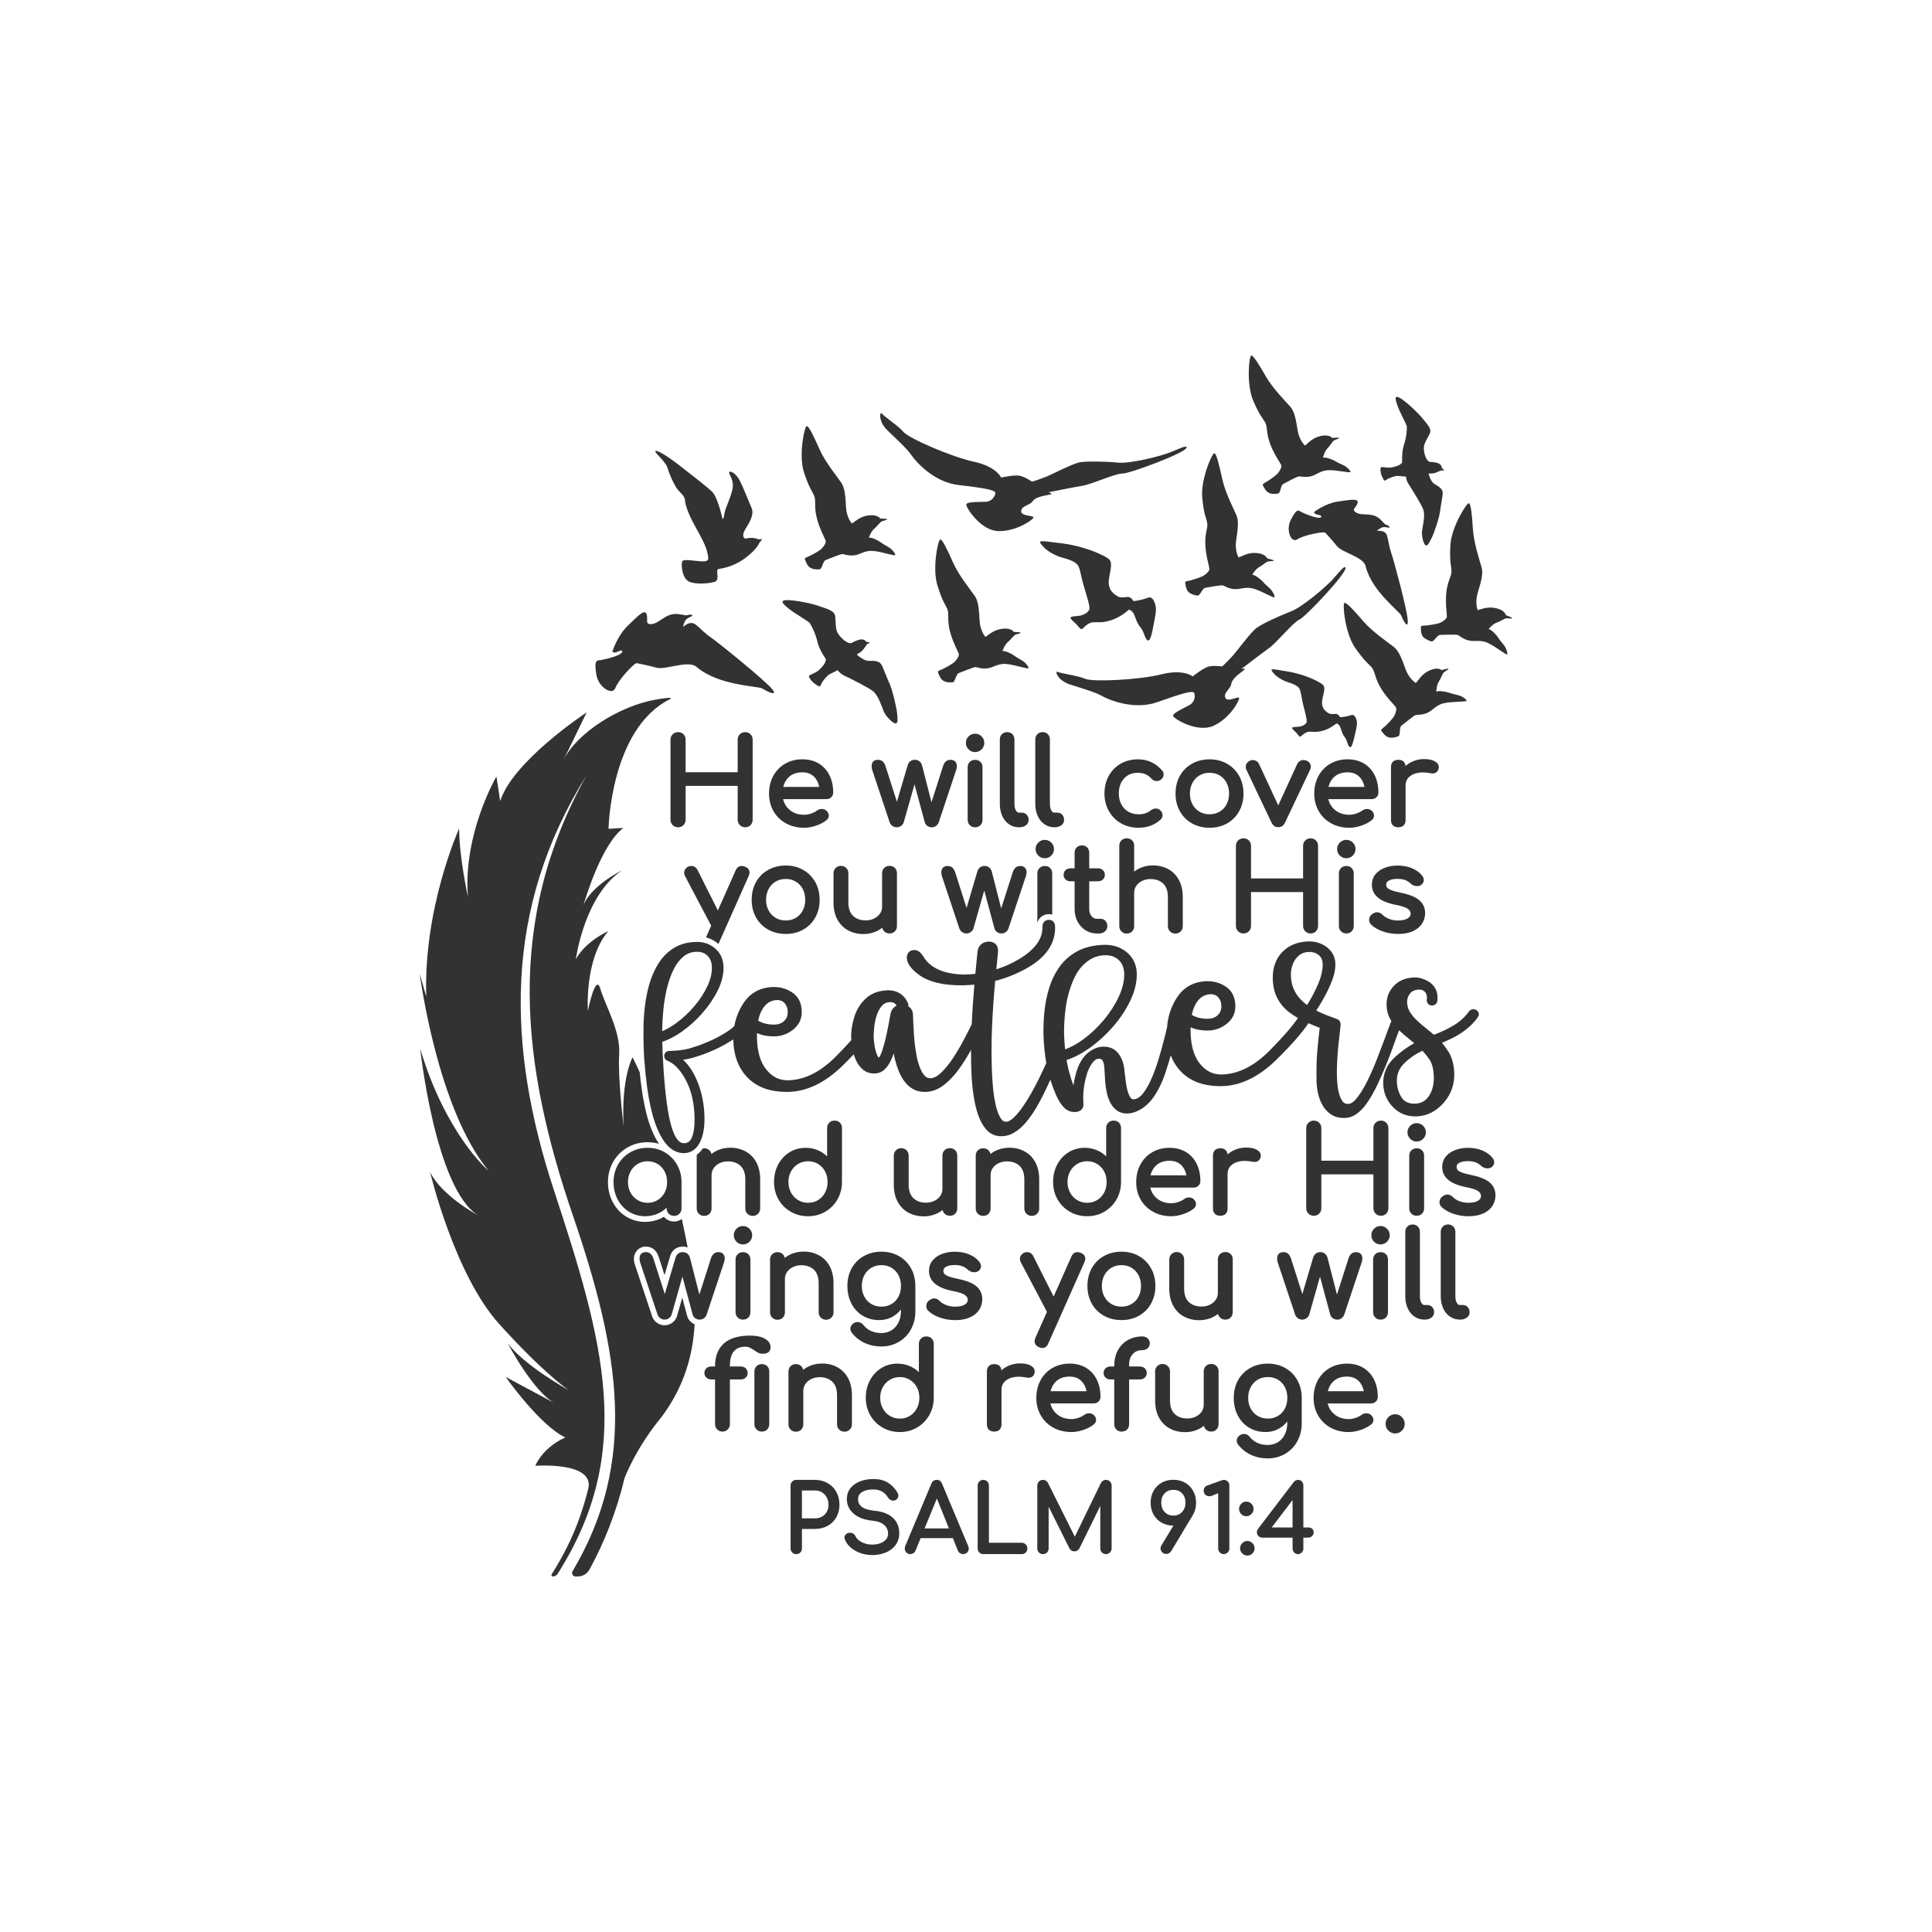 <?xml version="1.0" encoding="utf-8"?>
<!-- Generator: Adobe Illustrator 24.3.0, SVG Export Plug-In . SVG Version: 6.00 Build 0)  -->
<svg version="1.1" id="Layer_1" xmlns="http://www.w3.org/2000/svg" xmlns:xlink="http://www.w3.org/1999/xlink" x="0px" y="0px"
	 viewBox="0 0 1133.86 1133.86" style="enable-background:new 0 0 1133.86 1133.86;" xml:space="preserve">
<style type="text/css">
	.st0{fill:#323333;}
	.st1{fill:#505050;}
	.st2{fill:#CC698B;}
	.st3{fill:#3C8F87;}
	.st4{fill:#333232;}
	.st5{fill-rule:evenodd;clip-rule:evenodd;fill:#333333;}
	.st6{fill:#333333;}
</style>
<g>
	<g>
		<path class="st4" d="M741.35,341.6c-1.43-1.7-5-4.37-6.43-4.29c0,0,1.88-3.3,4.02-4.46s4.29-3.21,5.36-3.39
			c1.16-0.18,3.04-0.09,3.3-0.45c0.27-0.36-3.84-1.25-3.84-1.25s-0.98-2.77-6.25-3.21c-5.36-0.45-8.84,2.14-10.62,2.59
			c0,0-2.32-3.84-1.43-9.82c0.89-6.07,1.79-11.43,0.09-15.18c-1.7-3.75-6.7-13.57-8.3-21.34c-1.7-7.77-3.3-14.46-4.55-14.82
			c-1.25-0.36-8.04,15.27-7.14,25.71c0.89,10.54,2.5,12.32,2.95,15.36c0.45,3.04-1.34,5.45-1.16,11.96
			c0.18,6.43,2.32,13.48,2.41,14.73c0.18,1.25-1.52,2.86-3.12,3.93c-1.61,1.07-5.71,2.32-7.59,2.86c-1.96,0.54-3.66,0.45-3.48,1.52
			c0.18,1.07,0.45,4.02,2.05,5.45c1.61,1.43,3.93,1.88,5.27,2.05c1.34,0.18,2.77-4.29,4.38-4.55c1.61-0.27,9.02-1.7,10.36-1.43
			c1.34,0.27,4.64,3.04,9.91,1.96c5.27-0.98,6.88-0.54,9.91,0.54c3.04,1.07,9.64,4.64,10.36,4.55c0.8-0.09-0.71-3.39-2.14-4.82
			C743.49,343.47,742.78,343.3,741.35,341.6z"/>
		<path class="st4" d="M772.06,278.47c4.64-2.5,6.25-2.59,9.37-2.5s10.36,1.43,10.98,1.16c0.71-0.36-1.7-2.95-3.48-3.84
			c-2.68-1.34-3.3-1.43-5.18-2.59s-5.98-2.59-7.32-2.05c0,0,0.8-3.57,2.5-5.36c1.7-1.7,3.04-4.29,4.02-4.82s2.77-0.98,2.95-1.43
			c0.18-0.45-4.02,0-4.02,0s-1.7-2.32-6.88-1.16c-5.09,1.16-7.68,4.64-9.11,5.62c0,0-3.3-2.86-4.29-8.75s-1.7-11.16-4.46-14.2
			c-2.68-3.04-10.27-10.71-14.11-17.41c-3.84-6.7-7.41-12.59-8.66-12.5c-1.34,0.09-2.95,16.61,0.98,26.16
			c4.02,9.55,5.98,10.8,7.32,13.48c1.25,2.68,0.45,5.54,2.5,11.52c2.05,5.98,6.16,11.87,6.7,13.04c0.54,1.16-0.54,3.12-1.7,4.64
			c-1.16,1.52-4.64,3.84-6.25,4.91c-1.61,1.07-3.21,1.52-2.77,2.41c0.45,0.89,1.61,3.57,3.57,4.46c1.88,0.89,4.29,0.62,5.54,0.36
			c1.25-0.27,1.34-4.82,2.77-5.54c1.43-0.71,7.86-4.29,9.2-4.46C763.49,279.37,767.42,280.97,772.06,278.47z"/>
		<path class="st4" d="M417.69,374.46c-5-3.48-6.07-5.27-9.46-7.95c-3.39-2.59-7.32,1.43-7.32,1.43s0.09-1.7,1.25-3.66
			c1.07-1.96,4.91-2.68,4.2-3.21c-0.8-0.54-2.23-0.36-3.21,0c-0.98,0.36-3.84-0.98-7.41-0.71c-3.57,0.18-6.96,2.86-9.64,4.55
			s-5.71,1.79-6.16,0.54c-0.45-1.25,0.36-4.37-0.98-5.8c-1.34-1.43-4.82,1.96-10.8,7.86c-5.98,5.89-8.75,14.82-8.75,14.82
			c0.71,1.43,3.39,0.09,4.46-0.45c0.98-0.54,2.86,0.62-0.71,2.41s-10.62,3.21-11.96,3.3c-1.43,0.09-2.41,1.34-1.16,8.57
			c1.25,7.23,9.46,12.32,11.16,7.5c1.79-4.73,11.07-14.73,12.5-14.46c1.43,0.27,6.43,1.25,11.61,2.68
			c5.18,1.43,18.57-4.64,23.39-0.54c13.12,11.25,36.16,11.16,38.75,12.77c2.59,1.61,9.73,5.27,5.45,0
			C448.49,398.92,422.6,377.94,417.69,374.46z"/>
		<path class="st4" d="M396.71,285.88c1.7,2.95,5.09,4.73,5.27,7.5c0.18,2.77,1.7,7.68,5.71,15c4.02,7.23,6.61,12.05,7.41,15.8
			c0.8,3.75,1.34,5.36-2.77,5.27c-4.2-0.09-10.45-1.43-11.7-0.27c-1.25,1.25-0.36,10.18,3.57,12.05c3.93,1.96,11.7,1.25,15.18,0.27
			c3.39-0.98,0.36-7.05,2.14-7.5c1.79-0.45,8.48-0.98,15.89-6.52c7.41-5.54,7.86-8.66,8.66-9.46c0.8-0.8,1.43-1.7,0.8-1.7
			c-0.62,0.09-0.54,0.62-2.86-0.18c-2.32-0.8-5.27-0.36-6.25-0.09c-1.07,0.27-2.59-1.43-0.62-5c2.05-3.57,5.8-8.57,3.93-12.95
			c-1.88-4.37-5.09-12.59-6.96-16.16c-1.88-3.57-5.18-5.89-6.07-4.91c-0.8,0.98,2.32,3.57,2.05,8.39
			c-0.27,4.73-4.37,12.41-4.91,15.89c-0.45,3.12-0.98,4.38-1.43,2.05c-0.09-0.36-2.59-11.43-5.71-14.64
			c-3.12-3.12-14.46-11.79-20.18-16.25c-5.71-4.46-12.32-8.57-13.21-7.77c-0.89,0.8,6.07,6.07,7.14,10
			C392.96,278.74,395.01,282.94,396.71,285.88z"/>
		<path class="st4" d="M781.65,340.57c-3.84,4.05-17.36,15.8-24.16,18.31c-6.78,2.59-16.16,6.95-19.8,9.48
			c-3.64,2.53-11.3,13.35-14.8,17.12c-3.5,3.77-5.64,5.65-5.64,5.65s-4.94-0.73-8.01,0.08s-9.27,5.78-9.27,5.78
			s-5.3-4.55-18.42-1.22c-13.15,3.26-40.08,4.58-44.64,2.62c-4.56-1.96-14.15-3.09-16.17-4.07c-1.92-0.93-0.12,4.99,7.04,7.33
			c7.16,2.33,15.14,4.57,19.02,6.84c3.86,2.19,18.69,8.48,32.51,3.56c13.74-4.9,20.67-7.02,21.52-5.41c0.78,1.63,0.37,5.18-2.33,6.9
			c-2.65,1.61-10.65,4.94-10,6.7c0.65,1.76,14.5,10.08,23.85,5.64c9.3-4.34,14.73-14.1,14.89-16.03c0.18-1.85-6.99,2.74-8.16-0.39
			c-1.15-3.05,3.05-4.91,3.56-8.14c0.4-3.29,6.22-7.03,7.57-8.14s-1.64-0.59-1.64-0.59s11.39-8.76,16.26-12.28
			c4.86-3.52,13.82-14.84,17.75-16.69c3.94-1.86,27.81-27.25,27.07-30.35C789.19,331.25,785.46,336.45,781.65,340.57z"/>
		<path class="st4" d="M599.3,299.9c0.36-3.3,4.91-3.04,6.79-5.8c1.87-2.77,8.75-3.48,10.45-3.93c1.7-0.45-1.25-1.25-1.25-1.25
			s14.11-2.86,20-3.84c5.89-0.98,18.93-7.14,23.3-7.14c4.38,0.09,37.05-12.14,37.77-15.18c0.45-1.96-5.18,1.07-10.45,3.04
			c-5.18,1.96-22.59,6.43-29.82,5.71c-7.23-0.71-17.59-0.89-21.96-0.27c-4.38,0.62-16.07,6.96-20.89,8.84
			c-4.82,1.88-7.59,2.59-7.59,2.59s-4.11-2.86-7.23-3.48s-10.89,1.07-10.89,1.07s-2.68-6.43-15.98-9.29
			c-13.21-2.86-38.04-13.66-41.25-17.41c-3.21-3.75-11.34-9.02-12.68-10.8c-1.34-1.7-2.32,4.46,3.12,9.73
			c5.45,5.27,11.52,10.8,14.11,14.55c2.5,3.75,13.04,15.89,27.59,17.59c14.55,1.7,21.7,2.86,21.7,4.64s-1.96,4.82-5.09,5.18
			c-3.12,0.27-11.7-0.27-11.96,1.61c-0.18,1.88,8.57,15.45,18.93,15.62c10.27,0.18,19.46-6.16,20.45-7.77
			C607.33,302.31,598.94,303.21,599.3,299.9z"/>
		<path class="st4" d="M477.96,291.42c0.98,2.86-0.18,5.62,1.25,11.96c1.43,6.34,5,12.77,5.36,13.93s-0.89,3.12-2.23,4.55
			c-1.34,1.43-5.09,3.39-6.87,4.29c-1.79,0.89-3.48,1.16-3.04,2.14c0.36,0.98,1.25,3.84,3.12,4.91s4.29,1.07,5.54,0.89
			c1.34-0.09,1.88-4.73,3.39-5.36c1.52-0.54,8.48-3.48,9.82-3.57c1.34,0,5.18,1.96,10.09-0.09s6.61-1.96,9.82-1.52
			c3.21,0.45,10.36,2.59,11.07,2.32c0.71-0.27-1.34-3.12-3.12-4.29c-2.59-1.7-3.21-1.79-5-3.12c-1.79-1.34-5.8-3.3-7.23-2.86
			c0,0,1.16-3.57,3.04-5.18c1.88-1.61,3.57-4.02,4.55-4.46c1.07-0.45,2.95-0.71,3.12-1.16c0.18-0.45-4.02-0.45-4.02-0.45
			s-1.52-2.59-6.79-1.88c-5.36,0.62-8.21,3.93-9.91,4.73c0,0-3.04-3.3-3.39-9.37c-0.36-6.07-0.54-11.52-3.04-14.91
			c-2.41-3.39-9.29-11.96-12.5-19.2c-3.21-7.23-6.16-13.57-7.5-13.66c-1.34-0.09-4.82,16.61-1.79,26.7
			C475.01,287.05,476.97,288.47,477.96,291.42z"/>
		<path class="st4" d="M805.34,392.11c1.77,2.45,1.46,5.44,4.67,11.09c3.21,5.65,8.49,10.77,9.17,11.78
			c0.68,1.01,0.05,3.25-0.82,5.01c-0.87,1.76-3.89,4.72-5.34,6.09c-1.45,1.37-3,2.12-2.28,2.93c0.63,0.84,2.31,3.31,4.41,3.79
			c2.11,0.48,4.41-0.22,5.56-0.75c1.26-0.47,0.42-5.07,1.69-6.11c1.3-0.95,7.11-5.79,8.36-6.27c1.28-0.39,5.53,0.38,9.63-3.01
			c4.1-3.39,5.75-3.8,8.96-4.3c3.21-0.5,10.66-0.52,11.27-0.99s-2.19-2.6-4.23-3.2c-2.97-0.87-3.59-0.78-5.69-1.54
			c-2.1-0.76-6.51-1.48-7.75-0.64c0,0,0.08-3.75,1.4-5.84c1.33-2.08,2.25-4.88,3.06-5.59c0.9-0.74,2.61-1.54,2.65-2.02
			c0.04-0.48-3.97,0.74-3.97,0.74s-2.2-2.04-7.04,0.17c-4.95,2.15-6.72,6.14-8.11,7.4c0,0-3.86-2.28-5.97-7.99
			c-2.1-5.71-3.85-10.87-7.23-13.39c-3.29-2.55-12.36-8.76-17.53-14.75c-5.17-5.99-9.83-11.2-11.14-10.9
			c-1.31,0.3,0.2,17.29,6.03,26.07C801.26,388.77,803.49,389.68,805.34,392.11z"/>
		<path class="st4" d="M600.55,388.12c-2.59-1.7-3.21-1.79-5-3.12c-1.79-1.34-5.8-3.3-7.23-2.86c0,0,1.16-3.57,3.04-5.18
			c1.87-1.61,3.57-4.02,4.55-4.46c1.07-0.45,2.95-0.71,3.12-1.16c0.18-0.45-4.02-0.45-4.02-0.45s-1.52-2.59-6.79-1.88
			c-5.36,0.62-8.21,3.93-9.91,4.73c0,0-3.04-3.3-3.39-9.37c-0.36-6.07-0.54-11.52-3.04-14.91c-2.41-3.39-9.29-11.96-12.5-19.2
			s-6.16-13.57-7.5-13.66c-1.34-0.09-4.82,16.61-1.79,26.7s4.91,11.61,5.98,14.46c0.98,2.86-0.18,5.62,1.25,11.96
			c1.43,6.34,5,12.77,5.36,13.93c0.36,1.16-0.89,3.12-2.23,4.55c-1.34,1.43-5.09,3.39-6.88,4.29c-1.79,0.89-3.48,1.16-3.04,2.14
			c0.36,0.98,1.25,3.84,3.12,4.91s4.29,1.07,5.54,0.89c1.34-0.09,1.88-4.73,3.39-5.36c1.52-0.54,8.48-3.48,9.82-3.57
			c1.34,0,5.18,1.96,10.09-0.09c4.91-2.05,6.61-1.96,9.82-1.52c3.21,0.45,10.36,2.59,11.07,2.32
			C604.38,392.13,602.24,389.28,600.55,388.12z"/>
		<path class="st4" d="M521.89,400.79c-1.7-3.48-3.48-9.11-4.82-11.07c-1.34-1.96-4.46-1.96-7.23-1.88c-2.77,0-5.89-2.77-6.61-3.3
			c-0.71-0.54,0.27-0.8,1.79-1.79s3.21-3.84,3.57-4.37c0.36-0.54,1.07-0.71,1.7-0.98c0.54-0.27-0.62-0.62-1.43-0.62
			s-0.71-1.25-2.86-1.52c-2.14-0.27-6.34,2.14-6.34,2.14c-2.5,0.62-6.7-3.39-8.12-6.07c-1.43-2.68-0.89-6.87-1.43-9.91
			s-4.55-4.02-9.11-5.62c-4.55-1.7-15.8-3.93-19.82-3.57c-4.02,0.36-0.89,2.77,1.61,4.91c2.5,2.14,11.34,7.32,12.32,8.39
			c0.89,1.07,3.66,6.52,4.64,11.16s5,10.09,5,10.36c0,0.27-0.36,1.96-1.52,3.39c-1.16,1.43-2.5,2.95-4.11,3.93
			c-1.61,0.89-3.21,1.52-4.11,2.05c-0.89,0.62,0.89,2.77,1.88,3.75s2.32,1.88,3.3,2.41c1.07,0.62,1.43-0.09,1.88-1.34
			c0.45-1.25,3.57-5,4.64-5.45c1.79-0.8,4.91-2.5,4.91-2.5s1.16,1.88,3.66,3.12c2.5,1.16,14.29,6.96,17.14,9.29
			c2.86,2.32,4.82,8.21,6.16,11.61c1.25,3.39,6.16,7.86,7.32,7.23c1.16-0.71,0.89-1.96,0.63-5.71
			C526.17,415.08,523.58,404.28,521.89,400.79z"/>
		<path class="st4" d="M673.76,350.8c-1.52,0.62-7.05,2.14-8.66,1.88c0,0-1.16-2.41-3.21-2.32c-2.14,0.09-3.57,0.45-4.82,0.09
			c-1.16-0.36-5.8-2.5-6.34-7.68c-0.45-5.27,3.39-12.32-0.27-14.91c-3.66-2.59-14.46-7.41-27.59-9.02
			c-13.12-1.61-14.2-2.14-10.8,1.79c3.39,3.93,9.73,6.34,11.96,6.79c2.23,0.54,6.88,2.05,8.39,4.11c1.52,2.05,1.79,5.98,3.48,11.87
			c1.7,5.98,4.02,12.5,3.39,14.29s-3.39,3.39-6.16,3.75c-2.77,0.27-5.09,0.27-4.82,1.34c0.27,0.98,2.77,2.86,3.84,4.02
			c0.98,1.16,2.23,3.04,3.12,2.23c0.89-0.8,3.21-3.66,6.43-3.84c3.21-0.18,4.82,0.54,10.27-1.16c5.54-1.7,9.64-5.45,10.36-6.07
			c0.71-0.54,2.5,1.07,3.21,2.5s1.43,4.91,3.75,7.68c2.32,2.68,2.41,6.61,4.29,7.68c1.96,1.07,3.21-8.21,4.11-12.68
			c0.89-4.46,0.98-6.79,0-9.29C676.8,351.06,675.19,350.17,673.76,350.8z"/>
		<path class="st4" d="M801.44,332.22c3.57,14.73,19.91,26.52,20.89,29.02c0.98,2.5,4.2,8.75,3.84,2.77
			c-0.27-5.89-7.86-34.11-9.55-39.11c-1.7-5-1.52-6.88-2.59-10.54c-1.07-3.57-5.89-2.77-5.89-2.77s0.98-1.16,2.77-1.96
			c1.79-0.89,4.82,0.62,4.64-0.18c-0.27-0.8-1.43-1.34-2.32-1.61c-0.89-0.27-2.23-2.68-4.91-4.37c-2.68-1.7-6.34-1.52-9.11-1.7
			c-2.77-0.18-4.91-1.7-4.64-2.77c0.27-1.07,2.5-2.95,2.23-4.64s-4.38-1.07-11.7,0c-7.32,1.07-13.84,6.07-13.84,6.07
			c-0.18,1.34,2.41,1.79,3.39,1.96s1.7,1.96-1.79,1.34c-3.48-0.54-9.2-3.12-10.18-3.84c-1.07-0.71-2.41-0.27-5.27,5.54
			c-2.86,5.8,0.36,13.57,4.02,11.07c3.75-2.5,15.45-4.73,16.34-3.84c0.89,0.89,3.93,4.2,6.88,7.86
			C787.6,324.28,800.19,326.87,801.44,332.22z"/>
		<path class="st4" d="M840.16,376.44c1.25,0.36,3.39-3.84,5-3.84s9.2-0.36,10.45,0.09c1.25,0.45,4.11,3.66,9.46,3.48
			c5.36-0.18,6.88,0.45,9.73,1.96c2.86,1.52,8.84,5.98,9.55,5.98c0.8,0-0.18-3.39-1.43-5.09c-1.79-2.41-2.41-2.77-3.57-4.64
			s-4.29-5.09-5.71-5.18c0,0,2.32-2.95,4.64-3.75c2.32-0.8,4.73-2.5,5.8-2.59c1.16,0,3.04,0.36,3.39,0
			c0.36-0.36-3.66-1.79-3.66-1.79s-0.54-2.95-5.71-4.11c-5.18-1.25-9.11,0.8-10.89,1.07c0,0-1.7-4.11,0-10
			c1.7-5.8,3.48-10.98,2.32-15c-1.16-4.02-4.55-14.46-5.09-22.32s-1.07-14.82-2.32-15.36c-1.25-0.54-10.27,13.93-10.89,24.37
			c-0.62,10.54,0.62,12.59,0.62,15.62s-2.05,5.18-2.95,11.61c-0.8,6.43,0.27,13.66,0.27,14.91c-0.09,1.25-1.87,2.59-3.66,3.48
			c-1.7,0.89-5.98,1.43-7.95,1.7c-1.96,0.18-3.66-0.09-3.66,0.98s-0.09,4.02,1.25,5.71C836.59,375.28,838.91,376.09,840.16,376.44z"
			/>
		<path class="st4" d="M811.97,281.42c0.54,0.98,1.16,0.62,2.05-0.09c0.89-0.71,5.09-2.14,6.16-2.05c1.79,0.18,5,0.45,5,0.45
			s0,2.05,1.34,4.11c1.34,2.14,7.77,12.14,8.84,15.36c1.07,3.12-0.18,8.66-0.71,11.87c-0.62,3.21,0.98,9.02,2.23,9.02
			s1.61-1.07,3.21-4.11c1.61-3.04,4.73-12.59,5.09-16.07c0.36-3.48,1.61-8.66,1.52-10.89c-0.09-2.14-2.5-3.66-4.73-4.91
			c-2.14-1.25-3.21-4.91-3.48-5.71c-0.27-0.71,0.62-0.45,2.23-0.54c1.61-0.09,4.29-1.52,4.82-1.7c0.54-0.27,1.16,0,1.79,0
			c0.54,0-0.18-0.8-0.8-1.16s0-1.34-1.52-2.59c-1.52-1.25-5.98-1.34-5.98-1.34c-2.23-0.71-3.57-5.8-3.39-8.57s2.59-5.8,3.57-8.3
			c1.07-2.59-1.61-5.27-4.38-8.66c-2.68-3.39-10.36-10.54-13.66-12.23c-3.3-1.61-1.96,1.79-1.07,4.64
			c0.89,2.86,5.36,11.07,5.54,12.32c0.18,1.34-0.27,6.79-1.7,10.89c-1.43,4.02-0.98,10.18-1.07,10.36
			c-0.09,0.18-1.16,1.34-2.77,1.88c-1.61,0.54-3.3,1.07-5.09,1.07c-1.7-0.09-3.21-0.36-4.2-0.36c-0.98,0.09-0.62,2.59-0.36,3.75
			C810.81,279.1,811.44,280.44,811.97,281.42z"/>
		<path class="st4" d="M756.29,400.52c1.61,0.45,5.09,1.79,6.16,3.39c1.07,1.61,1.16,4.55,2.23,9.11c1.07,4.55,2.59,9.55,2.14,10.89
			c-0.54,1.34-2.68,2.5-4.82,2.59c-2.14,0.18-3.84,0.09-3.66,0.8c0.18,0.8,2.05,2.23,2.77,3.12c0.71,0.89,1.61,2.32,2.32,1.79
			c0.71-0.62,2.59-2.68,5-2.77s3.57,0.54,7.77-0.54c4.2-1.07,7.41-3.84,8.04-4.2c0.62-0.36,1.87,0.89,2.32,1.96
			c0.54,1.07,0.89,3.75,2.59,5.89c1.7,2.14,1.61,5.09,3.04,5.89c1.43,0.89,2.68-6.07,3.48-9.46s0.98-5.09,0.27-7.05
			c-0.71-1.96-1.87-2.68-2.95-2.23c-1.16,0.45-5.36,1.34-6.61,1.16c0,0-0.8-1.88-2.41-1.88c-1.61,0-2.77,0.18-3.57-0.09
			c-0.89-0.36-4.29-2.05-4.55-5.98c-0.18-3.93,2.95-9.2,0.27-11.25c-2.68-2.05-10.71-5.98-20.54-7.59
			c-9.82-1.61-10.62-2.05-8.21,0.98C749.86,398.02,754.59,400.07,756.29,400.52z"/>
	</g>
	<g>
		<path class="st4" d="M731.44,889.35c1.05,0,1.94-0.37,2.67-1.12c0.73-0.74,1.09-1.63,1.09-2.64c0-1.05-0.37-1.95-1.12-2.7
			c-0.75-0.74-1.63-1.12-2.64-1.12c-1.02,0-1.9,0.37-2.64,1.12c-0.75,0.75-1.12,1.64-1.12,2.7c0,1.02,0.37,1.9,1.12,2.64
			C729.54,888.97,730.42,889.35,731.44,889.35z"/>
		<g>
			<path class="st4" d="M485.68,870.38c-2.19-1.24-4.7-1.86-7.47-1.86h-10.9c-0.93,0-1.72,0.31-2.36,0.93
				c-0.64,0.62-0.97,1.43-0.97,2.4v36.91c0,0.93,0.32,1.73,0.96,2.37c0.64,0.64,1.43,0.96,2.37,0.96c0.97,0,1.78-0.33,2.4-0.97
				c0.62-0.64,0.93-1.43,0.93-2.36v-11.45h7.58c2.76,0,5.27-0.61,7.46-1.8c2.2-1.2,3.93-2.9,5.15-5.04c1.22-2.14,1.84-4.6,1.84-7.33
				c0-2.8-0.62-5.33-1.83-7.54C489.61,873.37,487.87,871.62,485.68,870.38z M470.64,874.74h7.58c2.35,0,4.23,0.77,5.75,2.36
				c1.5,1.57,2.26,3.6,2.26,6.04c0,2.36-0.74,4.23-2.25,5.73c-1.5,1.48-3.43,2.23-5.76,2.23h-7.58V874.74z"/>
			<path class="st4" d="M513.59,886.68c-3.81-0.39-6.47-1.19-7.91-2.4c-1.42-1.18-2.11-2.61-2.11-4.36c0-1.87,0.76-3.26,2.33-4.24
				c1.62-1.02,3.79-1.53,6.44-1.53c2.15,0,3.95,0.41,5.34,1.21c1.39,0.81,2.57,2.01,3.49,3.54c0.3,0.55,0.73,0.99,1.28,1.31
				c0.55,0.32,1.14,0.47,1.77,0.47c0.64,0,1.2-0.15,1.7-0.47c0.86-0.6,1.3-1.4,1.3-2.37c0-0.71-0.25-1.46-0.73-2.23
				c-1.53-2.42-3.42-4.31-5.62-5.61c-2.21-1.31-4.96-1.98-8.16-1.98c-2.92,0-5.59,0.46-7.95,1.37c-2.38,0.92-4.29,2.27-5.66,4.03
				c-1.39,1.77-2.1,3.9-2.1,6.33c0,3.44,1.36,6.35,4.04,8.64c2.65,2.26,6.31,3.62,10.9,4.07c3.15,0.31,5.51,1.18,7.02,2.57
				c1.51,1.39,2.24,3.01,2.24,4.95c0,2.02-0.86,3.57-2.61,4.74c-1.8,1.19-4.04,1.8-6.65,1.8c-2.24,0-4.31-0.48-6.15-1.42
				c-1.82-0.93-3.04-2.06-3.64-3.36c-0.29-0.67-0.75-1.21-1.35-1.6c-0.61-0.4-1.26-0.6-1.93-0.6c-0.31,0-0.53,0.03-0.65,0.07
				c-0.79,0.17-1.42,0.5-1.89,0.99c-0.49,0.51-0.74,1.11-0.74,1.79c0,0.36,0.1,0.78,0.31,1.28c1.13,2.67,3.21,4.86,6.19,6.51
				c2.95,1.63,6.27,2.46,9.86,2.46c2.74,0,5.34-0.48,7.73-1.42c2.42-0.96,4.39-2.42,5.85-4.36c1.48-1.95,2.23-4.32,2.23-7.03
				c0-3.73-1.26-6.77-3.76-9.06C521.54,888.49,518.03,887.12,513.59,886.68z"/>
			<path class="st4" d="M552.87,870.75c-0.54-1.46-1.63-2.23-3.13-2.23c-1.43,0-2.51,0.76-3.13,2.21l-15.32,36.59
				c-0.2,0.53-0.31,1.01-0.31,1.43c0,0.89,0.31,1.67,0.92,2.33c0.62,0.66,1.41,1,2.35,1c0.64,0,1.24-0.18,1.8-0.54
				c0.55-0.36,0.97-0.86,1.28-1.51l2.98-7.33h18.91l2.93,7.32c0.26,0.64,0.68,1.15,1.26,1.52c0.57,0.36,1.18,0.54,1.82,0.54
				c0.93,0,1.73-0.32,2.37-0.96c0.64-0.64,0.96-1.42,0.96-2.31c0-0.39-0.1-0.84-0.31-1.39L552.87,870.75z M542.62,897.03l7.22-17.6
				l7.07,17.6H542.62z"/>
			<path class="st4" d="M599.62,905.43h-19.24v-33.58c0-0.93-0.32-1.73-0.96-2.37c-0.64-0.64-1.43-0.96-2.37-0.96
				c-0.89,0-1.67,0.32-2.31,0.96c-0.64,0.64-0.96,1.43-0.96,2.37v36.91c0,0.93,0.31,1.72,0.93,2.36c0.62,0.64,1.41,0.97,2.34,0.97
				h22.57c0.93,0,1.73-0.32,2.37-0.96c0.64-0.64,0.96-1.43,0.96-2.37s-0.32-1.73-0.96-2.37
				C601.35,905.75,600.55,905.43,599.62,905.43z"/>
			<path class="st4" d="M649.07,868.52c-1.28,0-2.26,0.6-2.95,1.8l-15.32,31.54l-15.76-31.57c-0.67-1.18-1.66-1.77-2.94-1.77
				c-0.93,0-1.73,0.32-2.37,0.96c-0.64,0.64-0.96,1.43-0.96,2.37v36.91c0,0.93,0.32,1.73,0.96,2.37c0.64,0.64,1.43,0.96,2.37,0.96
				c0.93,0,1.73-0.32,2.37-0.96c0.64-0.64,0.96-1.43,0.96-2.37v-24.51l12.09,24.24c0.62,1.29,1.68,1.97,3.06,1.97
				c1.19,0,2.15-0.55,2.87-1.64l0.02-0.03l12.27-25v24.97c0,0.93,0.32,1.73,0.96,2.37c0.64,0.64,1.43,0.96,2.37,0.96
				c0.89,0,1.68-0.32,2.33-0.96c0.66-0.64,1-1.44,1-2.37v-36.91c0-0.93-0.32-1.73-0.96-2.37C650.79,868.84,650,868.52,649.07,868.52
				z"/>
			<path class="st4" d="M695.51,870.19c-2.01-1.15-4.34-1.73-6.92-1.73c-2.55,0-4.86,0.58-6.87,1.73c-2.02,1.15-3.61,2.76-4.74,4.8
				c-1.13,2.03-1.7,4.35-1.7,6.89c0,2.58,0.57,4.92,1.7,6.95c1.13,2.03,2.72,3.65,4.74,4.8c2.01,1.15,4.32,1.73,6.87,1.73h0.05
				l-7,11.61c-0.34,0.52-0.52,1.1-0.52,1.75c0,0.9,0.32,1.67,0.96,2.31c0.64,0.64,1.45,0.96,2.42,0.96c1.19,0,2.18-0.59,2.93-1.77
				l12.37-20.6c1.43-2.25,2.15-4.85,2.15-7.73c0-2.54-0.57-4.86-1.7-6.89C699.12,872.96,697.53,871.34,695.51,870.19z
				 M693.74,887.35c-1.33,1.42-3,2.11-5.09,2.11c-2.13,0-3.81-0.69-5.15-2.11c-1.32-1.41-1.99-3.25-1.99-5.47
				c0-2.22,0.67-4.05,1.99-5.44c1.33-1.4,3.02-2.08,5.15-2.08c2.13,0,3.8,0.68,5.12,2.08c1.3,1.39,1.97,3.22,1.97,5.44
				C695.73,884.1,695.06,885.94,693.74,887.35z"/>
			<path class="st4" d="M718.25,868.52c-0.31,0-0.7,0.08-1.2,0.25l-8.5,3.05c-0.72,0.25-1.27,0.66-1.61,1.21
				c-0.34,0.53-0.51,1.16-0.51,1.87c0,0.93,0.32,1.71,0.94,2.32c0.62,0.6,1.4,0.9,2.33,0.9c0.61,0,1.26-0.14,1.94-0.42l3.29-1.4
				v32.51c0,0.9,0.32,1.67,0.96,2.31s1.4,0.96,2.26,0.96c0.93,0,1.73-0.32,2.37-0.96c0.64-0.64,0.96-1.42,0.96-2.31v-36.96
				c0-0.96-0.3-1.77-0.9-2.39C719.96,868.84,719.18,868.52,718.25,868.52z"/>
			<path class="st4" d="M731.44,889.84c1.19,0,2.2-0.43,3.02-1.27c0.82-0.84,1.23-1.84,1.23-2.99c0-1.18-0.42-2.21-1.26-3.05
				c-0.84-0.84-1.84-1.26-2.99-1.26c-1.15,0-2.16,0.42-2.99,1.26c-0.84,0.84-1.26,1.86-1.26,3.05c0,1.15,0.42,2.16,1.26,2.99
				C729.28,889.42,730.29,889.84,731.44,889.84z"/>
			<path class="st4" d="M732.04,904.39c-1.15,0-2.16,0.42-2.99,1.26c-0.84,0.84-1.26,1.86-1.26,3.05c0,1.15,0.42,2.16,1.26,2.99
				c0.84,0.84,1.84,1.26,2.99,1.26c1.19,0,2.2-0.43,3.02-1.27c0.82-0.84,1.23-1.84,1.23-2.99c0-1.18-0.42-2.21-1.26-3.05
				C734.19,904.82,733.19,904.39,732.04,904.39z"/>
			<path class="st4" d="M770.02,897.14c-0.6-0.47-1.38-0.71-2.32-0.71h-2.78v-24.58c0-0.92-0.28-1.7-0.83-2.34
				c-0.57-0.66-1.32-0.99-2.23-0.99c-1.07,0-1.97,0.47-2.68,1.39l-20.88,27.37c-0.43,0.56-0.65,1.21-0.65,1.94
				c0,0.85,0.3,1.61,0.9,2.24c0.6,0.65,1.4,0.97,2.38,0.97h17.66v6.38c0,0.89,0.3,1.66,0.9,2.3c0.6,0.65,1.35,0.97,2.21,0.97
				c0.9,0,1.67-0.33,2.29-0.97c0.62-0.64,0.93-1.41,0.93-2.31v-6.38h2.78c0.89,0,1.66-0.29,2.29-0.86c0.65-0.59,0.98-1.31,0.98-2.14
				C770.97,898.41,770.65,897.63,770.02,897.14z M758.59,880.34v16.09h-12.25L758.59,880.34z"/>
		</g>
		<path class="st4" d="M835.23,660.74c-1.06-1.06-2.34-1.59-3.81-1.59c-1.47,0-2.75,0.54-3.81,1.59c-1.06,1.06-1.59,2.34-1.59,3.81
			s0.54,2.75,1.59,3.81c1.06,1.06,2.34,1.59,3.81,1.59c1.47,0,2.75-0.54,3.81-1.59c1.06-1.06,1.59-2.34,1.59-3.81
			S836.29,661.79,835.23,660.74z"/>
		<path class="st4" d="M818.79,829.99c-1.51,0-2.84,0.56-3.95,1.66c-1.1,1.1-1.66,2.45-1.66,4.02c0,1.52,0.56,2.85,1.66,3.95
			c1.1,1.1,2.43,1.66,3.95,1.66c1.56,0,2.91-0.56,3.99-1.67c1.08-1.1,1.62-2.43,1.62-3.94c0-1.56-0.56-2.91-1.66-4.02
			C821.63,830.55,820.31,829.99,818.79,829.99z"/>
		<path class="st4" d="M378.07,621.23c0.43,6,0.99,11.5,1.67,16.48c0.01,0.06,0.02,0.12,0.02,0.17c1.14,8.28,2.64,15.15,4.48,20.54
			c4.15,12.16,9.88,18.33,17.03,18.33l0.26,0c2.8-0.06,6.69-1.22,9.28-6.42c1.87-3.76,2.76-8.7,2.64-14.7
			c-0.17-7.98-1.73-15.4-4.65-22.06c-2.11-4.81-4.77-8.71-7.93-11.63c3.09-0.44,5.73-1.05,7.88-1.83c2.87-0.82,6.32-2.12,10.24-3.87
			c3.97-1.77,7.79-3.86,11.35-6.22c0,0,0,0.01,0,0.01c0.2,9.59,3.15,17.25,8.77,22.77c5.43,5.33,12.98,8.03,22.47,8.03
			c0.36,0,0.72,0,1.08-0.01c10.97-0.23,21.73-5.46,32-15.55c2.28-2.24,4.43-4.42,6.4-6.51c0.35,1.13,0.76,2.23,1.23,3.3
			c1,2.26,2.37,4.15,4.08,5.62c1.8,1.54,4.02,2.33,6.61,2.33l0.27,0c2.48-0.05,4.6-0.97,6.3-2.74c1.49-1.55,2.72-3.49,3.68-5.76
			c0.46-1.09,0.88-2.2,1.25-3.32c0.64,3.53,1.62,7,2.94,10.31c0.9,2.26,2.04,4.34,3.39,6.16c1.42,1.93,3.15,3.46,5.15,4.56
			c1.95,1.07,4.23,1.62,6.76,1.62c0.13,0,0.25,0,0.38,0c3.83-0.08,7.49-1.45,10.88-4.08c3.19-2.48,6.2-5.66,8.92-9.47
			c2.5-3.49,4.85-7.23,6.98-11.13c-0.01,2.75,0.01,5.48,0.07,8.17c0.02,0.72,0.04,1.55,0.08,2.49l0.02,0.34
			c0.03,1.02,0.07,2.06,0.11,3.13c0.17,3.97,0.55,8.03,1.12,12.08c0.57,4.09,1.44,7.92,2.58,11.38c1.18,3.6,2.78,6.6,4.76,8.92
			c2.17,2.55,4.91,3.95,8.14,4.14c0.3,0.02,0.6,0.03,0.9,0.03c2.63,0,5.16-0.71,7.52-2.12c2.46-1.47,4.79-3.49,6.92-6
			c2.05-2.43,3.99-5.15,5.75-8.09c1.73-2.9,3.34-5.85,4.78-8.79c1.43-2.92,2.71-5.66,3.79-8.11c0.01-0.01,0.01-0.03,0.02-0.04
			c0.82,2.65,1.76,5.23,2.83,7.72c0.57,1.46,1.31,2.99,2.18,4.56c0.95,1.71,2.13,3.22,3.51,4.49c1.56,1.44,3.48,2.17,5.71,2.17
			l0.21,0c1.39-0.03,2.53-0.39,3.4-1.06c1.04-0.76,1.6-1.87,1.58-3.14l0-0.1c-0.05-0.82-0.09-1.67-0.12-2.76
			c-0.12-5.64,0.77-11.26,2.62-16.66c0.38-1.04,0.91-2.19,1.6-3.41c0.64-1.14,1.45-2.18,2.41-3.08c0.76-0.7,1.54-1.04,2.46-1.07
			l0.1,0c1.36,0,1.86,0.56,2.17,1.1c0.33,0.59,0.6,1.35,0.77,2.19c0.26,1.42,0.36,3.37,0.48,5.64c0.36,6.82,0.85,16.16,6.46,20.91
			c0.97,0.81,2.03,1.41,3.14,1.77c1.11,0.37,2.27,0.55,3.45,0.55c0.78,0,1.58-0.08,2.38-0.24c4.73-0.96,9-3.85,12.69-8.6l0.05-0.07
			c3.05-4.28,5.53-9.27,7.39-14.84c1.31-3.91,2.38-7.4,3.21-10.41c1.47,3.89,3.64,7.25,6.49,10.06c5.43,5.33,12.98,8.03,22.47,8.03
			c0.36,0,0.72,0,1.08-0.01c10.97-0.23,21.73-5.46,32-15.55c8.76-8.61,15.05-15.79,18.74-21.39c2.17,0.95,4.39,1.87,6.63,2.74
			c-0.11,1-0.24,2.09-0.39,3.26c-0.37,3.05-0.74,6.88-1.11,11.41c-0.38,4.56-0.5,10.18-0.36,16.72c0.05,2.3,0.35,4.71,0.89,7.15
			c0.56,2.51,1.45,4.85,2.66,6.96c1.27,2.21,2.97,4.02,5.06,5.38c2.07,1.34,4.58,2.02,7.45,2.02c0.13,0,0.26,0,0.39,0
			c2.44-0.05,4.72-0.79,6.76-2.19c1.89-1.3,3.63-2.97,5.17-4.96c1.47-1.91,2.81-3.92,3.98-5.98c1.13-2,2.15-3.91,3.05-5.72
			c4.01-8.49,7.55-17.21,10.53-25.89c0.87-2.48,1.7-4.73,2.48-6.74c0.07,0.07,0.14,0.14,0.22,0.2c1.94,1.8,4.01,3.58,6.14,5.27
			c0.86,0.69,1.72,1.4,2.56,2.11c-3.51,1.86-7.19,4.49-10.98,7.85c-5.11,4.54-7.54,10.11-7.21,16.54c0.27,5.21,2.28,9.71,5.97,13.38
			c3.48,3.45,7.79,5.2,12.83,5.2c0,0,0,0,0,0c0.38,0,0.76-0.01,1.15-0.03c5.98-0.31,11.24-3.03,15.64-8.09
			c4.38-5.04,6.42-11.13,6.06-18.13c-0.33-4.83-1.51-8.84-3.51-11.92c-1.22-1.88-2.46-3.56-3.71-5.02c2.04-0.84,4.06-1.75,6.06-2.73
			c4.33-2.14,8.2-4.86,11.51-8.11c1.29-1.26,2.46-2.65,3.47-4.12c0.4-0.53,0.61-1.09,0.64-1.66c0.03-0.6-0.14-1.75-1.56-2.66
			c-0.43-0.26-0.88-0.41-1.36-0.45l-0.16-0.01c-1-0.04-1.93,0.38-2.61,1.2l-0.04,0.05l-0.04,0.06c-2.36,3.26-5.39,6.02-9.02,8.2
			c-3.3,1.98-6.92,3.73-10.79,5.19c-0.01-0.01-0.01-0.01-0.02-0.02c-0.25,0.1-0.5,0.2-0.75,0.3c-0.02,0.01-0.04,0.01-0.06,0.02
			c-1.37-1.18-2.78-2.35-4.23-3.49c-1.98-1.56-3.88-3.18-5.63-4.82c-1.67-1.55-3.06-3.22-4.16-4.98c-1.02-1.64-1.57-3.46-1.68-5.56
			c-0.1-1.96,0.43-3.67,1.63-5.25c1.12-1.47,2.76-2.25,5.01-2.36c0.14-0.01,0.27-0.01,0.41-0.01c1.07,0,1.92,0.22,2.61,0.67
			c0.77,0.51,1.3,1.17,1.61,2.04c0.2,0.55,0.32,1.12,0.35,1.69c0.02,0.3,0.01,0.61-0.02,0.93c-0.05,0.51-0.06,0.88-0.05,1.17
			c0.04,0.84,0.41,1.58,1.04,2.1c0.37,0.31,1.02,0.68,1.99,0.68c0.07,0,0.13,0,0.2-0.01c1.6-0.08,2.74-1.07,2.97-2.59l0.01-0.09
			c0.09-0.85,0.11-1.69,0.07-2.5c-0.17-3.36-1.59-6.09-4.2-8.13l-0.05-0.04l-0.05-0.04c-2.95-2-6-3.02-9.05-3.02
			c-0.24,0-0.48,0.01-0.72,0.02c-4.96,0.25-8.93,2-11.81,5.2c-2.88,3.19-4.22,7.1-3.99,11.6c0.15,3.02,0.97,5.76,2.41,8.14
			c0.12,0.2,0.25,0.41,0.39,0.62c-1.01,2.5-2.15,5.54-3.41,9.04c-1.58,4.25-3.3,8.77-5.11,13.43c-1.8,4.61-3.74,9-5.76,13.05
			c-1.99,3.97-4.03,7.27-6.08,9.8c-1.75,2.17-3.42,3.29-4.94,3.32l-0.13,0c-1.62,0-2.74-0.64-3.62-2.08
			c-1.12-1.82-1.92-4.29-2.38-7.33c-0.31-2.28-0.5-4.76-0.55-7.36c-0.02-1.04-0.02-2.12-0.01-3.19c0.07-3.82,0.27-7.62,0.6-11.3
			c0.33-3.7,0.68-7,1.05-9.83c0.49-4.44,0.55-5.42,0.54-5.82c-0.03-1.3-0.77-2.36-1.99-2.84l-2.66-1.02
			c-3.28-1.12-6.51-2.47-9.63-4.01c1.6-2.46,3.15-5.06,4.63-7.74c1.88-3.4,3.46-6.79,4.71-10.08c1.3-3.44,1.93-6.63,1.87-9.49
			c-0.06-2.84-0.89-5.31-2.47-7.35c-1.52-1.96-3.48-3.48-5.82-4.5c-2.19-0.95-4.49-1.44-6.86-1.44c-0.12,0-0.25,0-0.37,0
			c-6.47,0.13-11.71,2.21-15.58,6.18c-3.88,3.98-5.77,9.26-5.64,15.7c0.09,4.46,1,8.34,2.7,11.53c1.69,3.16,3.97,5.88,6.79,8.07
			c1.61,1.25,3.38,2.43,5.28,3.51c-3.39,4.97-9.01,11.42-16.76,19.21c-8.97,9.03-18.38,13.71-27.97,13.91c-0.12,0-0.24,0-0.36,0
			c-4.84,0-8.85-2-12.28-6.11c-3.57-4.29-5.46-10.56-5.63-18.63c-0.02-1.03-0.02-2.03,0-2.98c2.78,1.28,6.04,1.93,9.74,1.93
			c0.23,0,0.46,0,0.69-0.01c3.99-0.08,7.65-1.44,10.88-4.03c3.38-2.72,5.05-6.27,4.96-10.56c-0.1-4.94-1.94-8.66-5.47-11.07
			c-3.19-2.18-6.79-3.28-10.68-3.28c-0.15,0-0.29,0-0.44,0c-7.85,0.16-13.89,3.52-17.95,9.97c-3.25,5.16-5.11,10.91-5.54,17.09
			c-0.44,1.83-0.9,3.73-1.39,5.69c-1.03,4.13-2.2,8.41-3.5,12.72c-1.26,4.19-2.67,8.1-4.21,11.61c-1.5,3.45-3.14,6.34-4.88,8.61
			c-1.53,2-3.16,3.18-4.85,3.52c-0.28,0.06-0.54,0.08-0.78,0.08c-0.74,0-1.25-0.25-1.73-0.84c-0.61-0.77-1.51-2.38-2.26-5.68
			c-0.31-1.52-0.57-3.21-0.78-5.03l-0.02-0.13c-0.02-0.13-0.03-0.26-0.04-0.39l-0.02-0.16c-0.01-0.04-0.01-0.07-0.01-0.11
			l-0.02-0.27l-0.01-0.04c-0.64-5.87-0.82-6.77-1.12-7.99c-2.21-8.19-7.12-10.1-10.97-10.23l-0.02,0l-0.21-0.01
			c-0.11,0-0.23-0.01-0.35-0.01c-0.12,0-0.23,0-0.33,0c-2.82,0.05-5.63,1.11-8.36,3.15c-2.68,2-4.9,5.14-6.58,9.35l-0.03,0.08
			c-1.16,3.28-1.98,6.67-2.46,10.14c-0.56-1.41-1.08-2.86-1.54-4.36c-1.07-3.44-1.91-6.97-2.52-10.52c4.46-1.46,8.97-3.8,13.44-6.98
			c4.99-3.54,9.64-7.78,13.82-12.58c4.21-4.82,7.63-9.98,10.18-15.34c2.61-5.47,3.88-10.79,3.77-15.81
			c-0.1-5.13-2.04-9.31-5.75-12.43c-3.52-2.95-7.78-4.45-12.68-4.45c-0.16,0-0.33,0-0.49,0c-6.04,0.13-11.27,1.31-15.53,3.53
			c-4.27,2.22-7.82,5.22-10.56,8.94c-2.7,3.66-4.81,7.85-6.27,12.44c-1.44,4.52-2.43,9.3-2.93,14.22
			c-0.45,4.55-0.64,9.16-0.54,13.71c0.15,5.65,0.71,11.2,1.66,16.51l-0.09,0.2c-0.52,1.15-1.04,2.3-1.59,3.46
			c-0.62,1.39-1.57,3.37-2.81,5.88c-1.25,2.51-2.72,5.29-4.38,8.25c-1.64,2.93-3.42,5.75-5.29,8.4c-1.82,2.58-3.68,4.71-5.51,6.34
			c-1.46,1.3-2.81,1.96-4,1.96c-0.07,0-0.13,0-0.2-0.01c-0.74-0.04-1.85-0.32-3.01-2.23c-1.11-1.82-2.03-4.22-2.72-7.16
			c-0.72-3.05-1.27-6.41-1.62-9.99c-0.04-0.37-0.07-0.74-0.1-1.11l-0.05-0.53c-0.02-0.15-0.03-0.32-0.05-0.49l-0.08-0.95
			c-0.04-0.44-0.07-0.89-0.1-1.35c-0.14-1.89-0.24-3.78-0.31-5.64l-0.03-0.84c-0.16-4.15-0.23-8.63-0.21-13.32l0.01-1.77l0,0
			c0.01-0.79,0.02-1.59,0.04-2.38c0.01-0.3,0.01-0.58,0.01-0.81l0.02-0.87c0.06-2.58,0.14-4.97,0.25-7.3
			c0.41-8.63,1.01-17.34,1.81-25.91c6.4-1.66,12.55-4.12,18.32-7.32c11.38-6.35,17.05-14.54,16.85-24.36
			c-0.02-1.14-0.27-2.04-0.76-2.76c-0.62-0.92-1.63-1.42-2.85-1.42l-0.09,0c-1.43,0.03-2.3,0.67-2.78,1.2
			c-0.67,0.74-1,1.79-0.97,3.13c0.15,6.95-4.5,13.27-13.8,18.79c-4.21,2.5-8.66,4.5-13.25,5.94c0.4-4.01,0.7-7.15,0.92-9.42
			c0.07-0.8,0.1-1.33,0.09-1.68c-0.06-3.13-1.92-4.32-3.04-4.75c-0.78-0.29-1.57-0.44-2.36-0.44l-0.13,0
			c-0.96,0.02-1.94,0.25-2.88,0.67c-1.39,0.59-3.14,1.95-3.62,5.08l-0.01,0.09c-0.35,3.37-0.79,7.77-1.3,13.09
			c-2.13,0.24-4.32,0.38-6.53,0.43c-11.56-0.24-19.5-3.62-23.62-10.04c-1.71-2.94-3.57-4.37-5.68-4.37l-0.14,0
			c-2.6,0.12-4.22,1.81-4.23,4.46c0.07,3.42,2.52,6.81,7.51,10.38c5.54,3.9,13.73,5.88,24.34,5.88c0.63,0,1.26-0.01,1.94-0.02
			c1.95-0.07,3.92-0.2,5.86-0.38c-0.68,7.71-1.21,15.54-1.58,23.31c-1.42,2.88-2.98,5.93-4.63,9.06c-2,3.82-4.2,7.52-6.52,11.01
			c-2.27,3.41-4.62,6.27-6.98,8.49c-2.1,1.98-4.16,3-6.13,3.05l-0.11,0c-1.22,0-2.2-0.41-3.06-1.31c-1.09-1.12-2.04-2.66-2.82-4.59
			c-0.84-2.05-1.52-4.43-2.04-7.07c-0.78-4.05-1.32-8.32-1.6-12.67c-0.29-4.39-0.47-8.25-0.54-11.45c-0.06-2.94-1.57-4.42-2.79-5.12
			c0.05-0.23,0.08-0.46,0.07-0.68c-0.01-0.46-0.12-0.91-0.34-1.34c-0.75-1.66-1.7-3.04-2.85-4.15c-2.34-2.14-5.18-3.23-8.44-3.23
			c-0.1,0-0.21,0-0.31,0l-0.44,0.01c-5.06,0.2-9.26,1.77-12.47,4.67c-3.12,2.81-5.41,6.4-6.81,10.67c-1.36,4.15-2,8.4-1.91,12.64
			c0.01,0.4,0.03,0.82,0.06,1.29c-2.59,2.92-5.65,6.16-9.11,9.64c-8.97,9.03-18.38,13.71-27.97,13.91c-0.12,0-0.24,0-0.37,0
			c-4.84,0-8.85-2-12.27-6.11c-3.57-4.29-5.46-10.56-5.63-18.63c-0.02-1.03-0.02-2.03,0-2.98c2.78,1.28,6.05,1.93,9.75,1.93
			c0.23,0,0.46,0,0.69-0.01c3.99-0.08,7.65-1.44,10.88-4.03c3.38-2.72,5.05-6.27,4.96-10.56c-0.1-4.94-1.94-8.66-5.47-11.07
			c-3.19-2.18-6.79-3.28-10.68-3.28c-0.15,0-0.29,0-0.44,0c-7.85,0.16-13.89,3.52-17.95,9.97c-2.52,3.99-4.21,8.35-5.04,12.97
			c-1.14,1.09-2.52,2.16-4.1,3.2c-3.28,2.13-6.79,4.03-10.44,5.62c-3.67,1.61-6.82,2.79-9.37,3.52l-0.06,0.02l-0.06,0.02
			c-3.72,1.35-8.53,2.09-14.27,2.21c-1.29,0.03-2.35,0.84-2.74,2.13l-0.09,0.3l0.01,0.61c0.02,1.01,0.52,1.89,1.36,2.43l0.17,0.11
			l0.19,0.07c3.96,1.52,7.6,5.29,10.82,11.19c3.3,6.05,5.06,13.49,5.24,22.13c0.11,5.11-0.42,9.08-1.56,11.81
			c-0.96,2.28-2.38,3.32-4.62,3.37l-0.09,0c-4.66,0-7.32-8.62-8.74-15.85c-1.72-8.79-2.97-21.15-3.72-36.85
			c-0.08-2.21-0.15-4.48-0.21-6.8c3.69-1.23,7.5-3.21,11.35-5.9c4.31-3.02,8.37-6.66,12.08-10.84c3.71-4.19,6.77-8.67,9.08-13.31
			c2.38-4.77,3.54-9.42,3.45-13.83c-0.09-4.47-1.72-8.12-4.83-10.85c-2.96-2.6-6.56-3.92-10.69-3.92c-0.14,0-0.27,0-0.41,0
			c-5,0.1-9.39,1.27-13.05,3.47c-3.62,2.18-6.68,5.2-9.1,8.98c-2.36,3.69-4.26,8.03-5.63,12.9c-1.36,4.8-2.3,10.09-2.8,15.71
			c-0.19,2.17-0.33,4.4-0.43,6.65c-0.08,6.62-0.11,13.12,0.37,20.75C378.06,621.23,378.07,621.23,378.07,621.23z M834.8,616.64
			c1.33,1.42,2.68,3.1,4.03,5.01c1.52,2.16,2.4,5.37,2.62,9.56c0.24,4.61-0.66,8.57-2.66,11.75c-1.89,3-4.5,4.55-7.97,4.73
			c-0.28,0.01-0.55,0.02-0.82,0.02c-3.25,0-5.58-1.05-7.13-3.2c-1.84-2.56-2.88-5.73-3.06-9.41c-0.22-4.3,1.14-7.86,4.15-10.89
			C826.86,621.26,830.51,618.72,834.8,616.64z M759.2,580.31c-1-2.28-1.53-4.97-1.6-8.01c-0.05-2.29,0.35-4.52,1.2-6.62
			c0.82-2.06,2.03-3.71,3.67-5.05c1.56-1.27,3.48-1.91,5.85-1.96l0.23,0c2.12,0,3.89,0.61,5.42,1.86c1.49,1.22,2.24,2.97,2.29,5.35
			c0.07,3.47-0.91,7.57-2.92,12.18c-1.81,4.14-3.91,8.09-6.26,11.78c-1.41-1.02-2.72-2.19-3.92-3.47
			C761.53,584.67,760.21,582.62,759.2,580.31z M701.43,589.79c2.07-4.03,4.99-6.09,8.92-6.31l0.17,0c1.91,0,3.36,0.59,4.44,1.81
			c1.2,1.36,1.8,3.01,1.84,5.05c0.05,2.28-0.64,4.04-2.09,5.4c-1.51,1.42-3.37,2.13-5.68,2.18c-3.86,0-7.08-0.78-9.58-2.31
			C699.91,593.37,700.56,591.42,701.43,589.79z M625.48,591.26c0.85-6.15,2.55-12.01,5.05-17.4c2.39-5.16,5.95-9.03,10.57-11.5
			c2.26-1.11,4.71-1.69,7.28-1.75c0.13,0,0.25,0,0.38,0c3.31,0,5.88,0.94,7.86,2.86c2.06,2,3.09,4.64,3.16,8.05
			c0.09,4.12-0.95,8.57-3.09,13.21c-2.19,4.76-5.14,9.39-8.78,13.76c-3.64,4.38-7.71,8.23-12.09,11.45
			c-3.57,2.62-7.18,4.61-10.74,5.93c-0.3-2.93-0.5-5.97-0.6-9.04C624.39,602.25,624.72,597,625.48,591.26z M513.09,602.56
			c0.26-2.4,0.79-4.78,1.58-7.06c0.74-2.16,1.79-3.99,3.12-5.44c1.15-1.25,2.63-1.88,4.53-1.92l0.17,0c1.06,0,1.9,0.22,2.5,0.67
			c0.45,0.33,0.85,0.78,1.21,1.35c-0.59,0.28-1.12,0.65-1.58,1.13c-0.72,0.69-1.24,1.44-1.54,2.23c-0.26,0.66-0.5,1.59-0.73,2.89
			c-0.39,2.45-1,5.72-1.84,9.73c-0.83,3.96-1.79,7.58-2.87,10.78c-0.83,2.48-1.49,3.45-1.83,3.81c-0.46-0.3-0.83-1.01-1.08-1.63
			c-0.71-1.73-1.21-3.66-1.5-5.75c-0.38-2.7-0.47-3.93-0.48-4.48C512.7,607.14,512.82,605.02,513.09,602.56z M446.94,593.21
			c2.07-4.03,4.99-6.09,8.92-6.31l0.17,0c1.91,0,3.36,0.59,4.44,1.81c1.2,1.35,1.8,3,1.84,5.05c0.05,2.28-0.64,4.04-2.09,5.4
			c-1.51,1.42-3.37,2.13-5.67,2.18c-3.87,0-7.08-0.78-9.58-2.31C445.42,596.79,446.07,594.84,446.94,593.21z M389.27,593.08
			c0.46-4.83,1.23-9.4,2.28-13.61c1.04-4.15,2.4-7.86,4.05-11.03c1.59-3.06,3.52-5.5,5.75-7.26c2.13-1.68,4.57-2.53,7.46-2.59
			c0.09,0,0.19,0,0.28,0c2.62,0,4.64,0.77,6.19,2.35c1.63,1.67,2.46,3.88,2.52,6.75c0.07,3.52-0.84,7.31-2.73,11.26
			c-1.94,4.08-4.54,8.03-7.73,11.75c-3.2,3.73-6.73,7.01-10.47,9.75c-2.79,2.04-5.56,3.63-8.26,4.74
			C388.67,601.11,388.89,597.04,389.27,593.08z"/>
		<path class="st4" d="M397.94,485.52c1.29,0,2.36-0.43,3.19-1.29c0.82-0.85,1.24-1.91,1.24-3.14v-19.86h30.56v19.86
			c0,1.24,0.43,2.3,1.28,3.15c0.85,0.85,1.91,1.28,3.15,1.28c1.24,0,2.29-0.42,3.11-1.25c0.83-0.83,1.25-1.9,1.25-3.18v-46.98
			c0-1.28-0.42-2.36-1.25-3.18c-0.83-0.83-1.88-1.25-3.11-1.25c-1.23,0-2.29,0.42-3.14,1.24c-0.86,0.83-1.29,1.9-1.29,3.19v19.09
			h-30.56v-19.09c0-1.28-0.42-2.36-1.25-3.18c-0.83-0.83-1.9-1.25-3.18-1.25c-1.23,0-2.29,0.42-3.14,1.24
			c-0.86,0.83-1.29,1.9-1.29,3.19v46.98c0,1.24,0.43,2.3,1.28,3.15C395.64,485.09,396.7,485.52,397.94,485.52z"/>
		<path class="st4" d="M461.32,483.24c3.11,1.7,6.68,2.56,10.6,2.56c2.21,0,4.55-0.41,6.96-1.22c2.41-0.81,4.47-1.89,6.1-3.18
			c0.94-0.71,1.44-1.65,1.44-2.74c0-1.13-0.52-2.14-1.52-2.97c-0.66-0.6-1.55-0.91-2.63-0.91c-1.06,0-2,0.32-2.79,0.93
			c-0.9,0.68-2.07,1.27-3.48,1.75c-1.41,0.48-2.78,0.72-4.07,0.72c-3.3,0-6.13-0.94-8.4-2.8c-2.02-1.65-3.34-3.79-3.93-6.38h25.38
			c1.14,0,2.1-0.37,2.86-1.1c0.77-0.74,1.15-1.67,1.15-2.78c0-3.76-0.73-7.16-2.17-10.08c-1.45-2.95-3.56-5.28-6.28-6.93
			c-2.71-1.64-5.96-2.48-9.66-2.48c-3.74,0-7.13,0.87-10.09,2.57c-2.96,1.71-5.31,4.13-6.97,7.19c-1.65,3.05-2.49,6.53-2.49,10.35
			c0,3.83,0.89,7.31,2.64,10.34C455.72,479.13,458.19,481.53,461.32,483.24z M463.19,455.83c1.94-1.71,4.52-2.57,7.68-2.57
			c2.86,0,5.1,0.83,6.85,2.54c1.56,1.52,2.59,3.54,3.08,6.02h-21.13C460.28,459.36,461.47,457.35,463.19,455.83z"/>
		<path class="st4" d="M522.15,482.69c0.29,0.81,0.82,1.49,1.59,2.03c0.76,0.54,1.61,0.81,2.52,0.81s1.76-0.27,2.52-0.81
			c0.76-0.54,1.3-1.22,1.6-2.08l6.34-22.33l6.03,22.33c0.24,0.83,0.75,1.53,1.53,2.08c0.76,0.54,1.63,0.81,2.59,0.81
			c0.92,0,1.76-0.28,2.5-0.82c0.73-0.54,1.25-1.21,1.54-2.03l10.26-30.78c0.27-0.69,0.4-1.47,0.4-2.31c0-1.09-0.32-1.98-0.96-2.65
			c-0.65-0.68-1.58-1.02-2.78-1.02c-1.48,0-3.45,0.66-4.39,3.76l-6.76,21.15l-5.55-21.69c-0.28-0.94-0.77-1.72-1.47-2.31
			c-0.73-0.61-1.64-0.92-2.71-0.92c-1.12,0-2.06,0.31-2.78,0.92c-0.7,0.59-1.2,1.37-1.47,2.31l-6.32,21.38l-6.68-20.85
			c-0.42-1.26-0.96-2.17-1.66-2.79c-0.73-0.64-1.65-0.97-2.73-0.97c-2.41,0-3.74,1.33-3.74,3.74c0,0.77,0.11,1.51,0.32,2.2
			L522.15,482.69z"/>
		<path class="st4" d="M575.42,484.27c0.8-0.83,1.2-1.87,1.2-3.1v-30.88c0-1.28-0.41-2.34-1.21-3.15c-0.81-0.8-1.86-1.21-3.15-1.21
			c-1.23,0-2.28,0.4-3.1,1.2c-0.83,0.81-1.26,1.87-1.26,3.16v30.88c0,1.24,0.42,2.29,1.25,3.11c0.83,0.83,1.87,1.25,3.11,1.25
			C573.55,485.52,574.62,485.1,575.42,484.27z"/>
		<path class="st4" d="M572.26,441.39c1.47,0,2.75-0.54,3.81-1.59c1.06-1.06,1.59-2.34,1.59-3.81s-0.54-2.75-1.59-3.81
			c-1.06-1.06-2.34-1.59-3.81-1.59c-1.47,0-2.75,0.54-3.81,1.59c-1.06,1.06-1.59,2.34-1.59,3.81c0,1.47,0.54,2.75,1.59,3.81
			C569.51,440.85,570.79,441.39,572.26,441.39z"/>
		<path class="st4" d="M592.17,483.75c1.73,1.18,3.69,1.77,5.84,1.77h0.14c1.56,0,2.87-0.38,3.89-1.13c1.1-0.81,1.65-1.87,1.65-3.16
			c0-1.22-0.36-2.24-1.08-3.05c-0.74-0.83-1.7-1.25-2.87-1.25h-1.73c-0.45,0-1.13-0.13-1.79-1.26c-0.57-0.98-0.86-2.26-0.86-3.82
			v-37.89c0-1.24-0.41-2.27-1.21-3.08c-0.81-0.8-1.84-1.21-3.08-1.21c-1.24,0-2.27,0.41-3.08,1.21c-0.8,0.8-1.21,1.84-1.21,3.08
			v37.89c0,2.56,0.47,4.9,1.39,6.96C589.1,480.92,590.45,482.58,592.17,483.75z"/>
		<path class="st4" d="M612.98,483.75c1.73,1.18,3.69,1.77,5.84,1.77h0.14c1.56,0,2.87-0.38,3.89-1.13c1.1-0.81,1.65-1.87,1.65-3.16
			c0-1.22-0.36-2.24-1.08-3.05c-0.74-0.83-1.7-1.25-2.87-1.25h-1.73c-0.45,0-1.13-0.13-1.79-1.26c-0.57-0.98-0.86-2.26-0.86-3.82
			v-37.89c0-1.24-0.41-2.27-1.21-3.08c-0.81-0.8-1.84-1.21-3.08-1.21c-1.24,0-2.27,0.41-3.08,1.21c-0.8,0.8-1.21,1.84-1.21,3.08
			v37.89c0,2.56,0.47,4.9,1.39,6.96C609.92,480.92,611.27,482.58,612.98,483.75z"/>
		<path class="st4" d="M657.9,483.19c3.03,1.73,6.48,2.61,10.26,2.61c5.19,0,9.58-1.64,13.07-4.89c0.71-0.71,1.07-1.54,1.07-2.46
			c0-1.17-0.54-2.23-1.65-3.16c-0.7-0.52-1.47-0.79-2.3-0.79c-1.01,0-2.04,0.38-3.09,1.16c-1.78,1.49-4.17,2.24-7.11,2.24
			c-2.24,0-4.26-0.52-6-1.55c-1.73-1.03-3.1-2.47-4.06-4.29c-0.97-1.84-1.47-3.96-1.47-6.31c0-3.7,1.05-6.7,3.11-8.91
			c2.08-2.23,4.72-3.31,8.07-3.31c1.64,0,3.11,0.27,4.36,0.8c1.25,0.53,2.43,1.39,3.49,2.53c0.9,1.01,2.02,1.53,3.32,1.53
			c0.77,0,1.47-0.21,2.06-0.63c1.25-0.85,1.89-1.95,1.89-3.25c0-0.9-0.3-1.69-0.89-2.34c-3.75-4.33-8.54-6.53-14.22-6.53
			c-3.74,0-7.14,0.87-10.12,2.57c-2.99,1.71-5.35,4.13-7.01,7.19c-1.65,3.05-2.49,6.53-2.49,10.35c0,3.73,0.86,7.17,2.57,10.22
			C652.47,479.03,654.87,481.46,657.9,483.19z"/>
		<path class="st4" d="M699.55,483.23c3.03,1.7,6.5,2.57,10.33,2.57c3.83,0,7.29-0.87,10.3-2.57c3.01-1.71,5.39-4.12,7.08-7.15
			c1.68-3.03,2.53-6.5,2.53-10.32c0-3.87-0.86-7.37-2.57-10.4c-1.71-3.03-4.1-5.44-7.11-7.15c-3-1.71-6.45-2.57-10.23-2.57
			c-3.83,0-7.3,0.86-10.33,2.57c-3.04,1.71-5.43,4.12-7.12,7.15c-1.68,3.02-2.53,6.52-2.53,10.39c0,3.83,0.85,7.3,2.53,10.32
			C694.12,479.12,696.51,481.52,699.55,483.23z M699.84,459.41c0.99-1.85,2.37-3.3,4.1-4.33c1.74-1.03,3.73-1.55,5.93-1.55
			c2.2,0,4.19,0.52,5.93,1.55c1.73,1.03,3.1,2.48,4.06,4.32c0.97,1.86,1.47,4,1.47,6.35c0,2.35-0.49,4.47-1.47,6.31
			c-0.96,1.82-2.33,3.26-4.06,4.29c-1.74,1.03-3.73,1.55-5.93,1.55s-4.19-0.52-5.93-1.55c-1.74-1.03-3.12-2.47-4.1-4.3
			c-0.99-1.83-1.5-3.95-1.5-6.31C698.34,463.4,698.85,461.27,699.84,459.41z"/>
		<path class="st4" d="M746.2,482.71c0.48,0.97,1.03,1.65,1.66,2.08c0.65,0.44,1.46,0.66,2.41,0.66c1.22,0,2.9-0.48,3.93-2.76
			l14.7-31c0.29-0.58,0.43-1.14,0.43-1.69c0-0.76-0.21-1.46-0.62-2.09c-0.41-0.61-0.99-1.09-1.71-1.42
			c-0.58-0.29-1.24-0.43-1.96-0.43c-0.74,0-1.45,0.19-2.11,0.56c-0.67,0.38-1.19,0.93-1.56,1.66l-11.19,24.4l-11.34-24.43
			c-0.35-0.69-0.85-1.24-1.5-1.62c-0.64-0.37-1.31-0.57-2.01-0.57c-0.69,0-1.32,0.15-1.83,0.43c-1.98,0.99-2.4,2.49-2.4,3.58
			c0,0.59,0.12,1.14,0.36,1.6L746.2,482.71z"/>
		<path class="st4" d="M781.3,483.24c3.11,1.7,6.68,2.56,10.6,2.56c2.21,0,4.55-0.41,6.96-1.22c2.41-0.81,4.47-1.89,6.1-3.18
			c0.94-0.71,1.44-1.65,1.44-2.74c0-1.13-0.52-2.14-1.52-2.97c-0.66-0.6-1.55-0.91-2.63-0.91c-1.06,0-2,0.32-2.79,0.93
			c-0.9,0.68-2.07,1.27-3.48,1.75c-1.41,0.48-2.78,0.72-4.07,0.72c-3.31,0-6.13-0.94-8.4-2.8c-2.02-1.65-3.34-3.79-3.93-6.38h25.38
			c1.14,0,2.1-0.37,2.86-1.1c0.77-0.74,1.15-1.67,1.15-2.78c0-3.76-0.73-7.16-2.17-10.08c-1.45-2.95-3.56-5.28-6.28-6.93
			c-2.71-1.64-5.96-2.48-9.66-2.48c-3.74,0-7.13,0.87-10.09,2.57c-2.97,1.71-5.31,4.13-6.97,7.19c-1.66,3.05-2.49,6.53-2.49,10.35
			c0,3.83,0.89,7.31,2.64,10.34C775.7,479.13,778.18,481.53,781.3,483.24z M783.18,455.83c1.94-1.71,4.53-2.57,7.68-2.57
			c2.86,0,5.1,0.83,6.85,2.54c1.56,1.52,2.59,3.54,3.08,6.02h-21.13C780.27,459.36,781.45,457.35,783.18,455.83z"/>
		<path class="st4" d="M820.63,485.52c1.38,0,2.46-0.39,3.19-1.15c0.73-0.76,1.1-1.81,1.1-3.14v-20.26c0-2.34,0.89-4.14,2.72-5.52
			c1.88-1.41,4.42-2.13,7.56-2.13c1.1,0,2.57,0.16,4.35,0.47c0.52,0.1,0.91,0.15,1.2,0.15c1.82,0,3.05-0.98,3.56-2.79
			c0.07-0.23,0.11-0.53,0.11-0.95c0-1.43-0.85-2.61-2.52-3.5c-1.5-0.8-3.57-1.21-6.15-1.21c-2.42,0-4.73,0.49-6.86,1.46
			c-1.49,0.68-2.83,1.55-4,2.59c-0.23-2.35-1.72-3.63-4.26-3.63c-1.33,0-2.39,0.38-3.15,1.14c-0.76,0.76-1.14,1.82-1.14,3.15v31.02
			c0,1.38,0.39,2.46,1.15,3.19C818.25,485.15,819.3,485.52,820.63,485.52z"/>
		<path class="st4" d="M443.68,538.4c1.69,3.04,4.08,5.44,7.12,7.15c3.03,1.7,6.5,2.57,10.33,2.57c3.83,0,7.29-0.87,10.3-2.57
			c3.01-1.71,5.39-4.12,7.08-7.15c1.68-3.02,2.53-6.5,2.53-10.32c0-3.87-0.86-7.37-2.57-10.4c-1.71-3.03-4.1-5.44-7.11-7.15
			c-3-1.71-6.45-2.57-10.23-2.57c-3.83,0-7.3,0.86-10.33,2.57c-3.04,1.71-5.43,4.12-7.12,7.15c-1.68,3.02-2.53,6.52-2.53,10.39
			C441.15,531.9,442,535.37,443.68,538.4z M451.09,521.73c0.99-1.85,2.37-3.3,4.1-4.33c1.74-1.03,3.73-1.55,5.93-1.55
			c2.2,0,4.19,0.52,5.93,1.55c1.73,1.03,3.1,2.48,4.06,4.32c0.97,1.86,1.47,4,1.47,6.35c0,2.35-0.49,4.47-1.47,6.31
			c-0.96,1.82-2.33,3.26-4.06,4.29c-1.74,1.03-3.73,1.55-5.93,1.55c-2.2,0-4.19-0.52-5.93-1.55c-1.74-1.03-3.12-2.48-4.1-4.3
			c-0.99-1.83-1.5-3.96-1.5-6.31C449.59,525.72,450.1,523.59,451.09,521.73z"/>
		<path class="st4" d="M497.72,546c2.65,1.45,5.68,2.18,9,2.18c2.41,0,4.7-0.43,6.83-1.27c1.56-0.62,2.98-1.44,4.24-2.45
			c0.17,0.82,0.55,1.53,1.15,2.13c0.83,0.83,1.87,1.25,3.11,1.25c1.29,0,2.35-0.42,3.16-1.26c0.8-0.83,1.2-1.87,1.2-3.1v-30.95
			c0-1.28-0.41-2.34-1.21-3.15c-0.81-0.8-1.86-1.21-3.15-1.21c-1.23,0-2.28,0.4-3.1,1.2c-0.83,0.81-1.26,1.87-1.26,3.16v19.57
			c0,1.51-0.4,2.84-1.21,4.05c-0.82,1.21-1.97,2.19-3.43,2.91c-1.47,0.73-3.14,1.1-4.95,1.1c-3.1,0-5.6-0.89-7.45-2.65
			c-1.83-1.75-2.76-4.41-2.76-7.91v-17.07c0-1.24-0.42-2.29-1.25-3.11c-0.83-0.83-1.88-1.25-3.11-1.25c-1.24,0-2.29,0.42-3.11,1.25
			c-0.83,0.83-1.25,1.87-1.25,3.11v17.07c0,3.87,0.76,7.23,2.25,10C492.92,542.39,495.04,544.54,497.72,546z"/>
		<path class="st4" d="M573.59,511.46l-6.32,21.38l-6.68-20.85c-0.42-1.26-0.96-2.17-1.66-2.79c-0.73-0.64-1.65-0.97-2.73-0.97
			c-2.41,0-3.74,1.33-3.74,3.74c0,0.78,0.11,1.51,0.32,2.2L563.06,545c0.29,0.81,0.82,1.49,1.59,2.03c0.76,0.54,1.61,0.81,2.52,0.81
			s1.76-0.27,2.52-0.81c0.76-0.54,1.3-1.22,1.6-2.08l6.34-22.33l6.03,22.33c0.24,0.83,0.75,1.53,1.53,2.08
			c0.76,0.54,1.63,0.81,2.59,0.81c0.92,0,1.76-0.28,2.5-0.82c0.73-0.54,1.25-1.21,1.54-2.03l10.26-30.78
			c0.27-0.69,0.4-1.47,0.4-2.31c0-1.09-0.32-1.98-0.96-2.65c-0.65-0.68-1.58-1.02-2.78-1.02c-1.48,0-3.45,0.66-4.39,3.76
			l-6.76,21.15l-5.55-21.69c-0.28-0.94-0.77-1.72-1.47-2.31c-0.73-0.61-1.64-0.92-2.71-0.92c-1.12,0-2.06,0.31-2.78,0.92
			C574.36,509.75,573.87,510.52,573.59,511.46z"/>
		<path class="st4" d="M616.98,494.49c-1.06-1.06-2.34-1.59-3.81-1.59s-2.75,0.54-3.81,1.59c-1.06,1.06-1.59,2.34-1.59,3.81
			c0,1.47,0.54,2.75,1.59,3.81c1.06,1.06,2.34,1.59,3.81,1.59s2.75-0.54,3.81-1.59c1.06-1.06,1.59-2.34,1.59-3.81
			C618.57,496.83,618.04,495.55,616.98,494.49z"/>
		<path class="st4" d="M625.38,516.18c0.75,0.7,1.74,1.05,2.92,1.05h2.37v16.32c0,2.67,0.57,5.11,1.69,7.25
			c1.13,2.16,2.71,3.88,4.7,5.14c2,1.26,4.24,1.9,6.65,1.9h1.25c1.4,0,2.57-0.39,3.48-1.17c0.95-0.81,1.43-1.86,1.43-3.13
			c0-1.22-0.36-2.24-1.08-3.05c-0.74-0.83-1.66-1.25-2.73-1.25h-2.36c-1.23,0-2.25-0.51-3.11-1.57c-0.9-1.11-1.34-2.46-1.34-4.13
			v-16.32h5.08c1.18,0,2.16-0.35,2.92-1.05c0.77-0.72,1.17-1.62,1.17-2.69c0-1.16-0.39-2.11-1.17-2.83
			c-0.76-0.7-1.74-1.05-2.92-1.05h-5.08v-9.17c0-1.24-0.41-2.27-1.21-3.08c-0.81-0.8-1.84-1.21-3.08-1.21
			c-1.24,0-2.28,0.41-3.08,1.21c-0.8,0.8-1.21,1.84-1.21,3.08v9.17h-2.37c-1.18,0-2.16,0.35-2.92,1.05
			c-0.77,0.71-1.17,1.67-1.17,2.83C624.22,514.57,624.61,515.47,625.38,516.18z"/>
		<path class="st4" d="M669.77,509.16c-1.52,0.61-2.91,1.4-4.15,2.37v-15.18c0-1.28-0.41-2.34-1.21-3.15
			c-0.8-0.8-1.86-1.21-3.15-1.21c-1.23,0-2.28,0.4-3.1,1.2c-0.83,0.81-1.26,1.87-1.26,3.16v47.19c0,1.24,0.42,2.29,1.25,3.11
			c0.83,0.83,1.87,1.25,3.11,1.25c1.29,0,2.35-0.42,3.16-1.26c0.8-0.83,1.2-1.87,1.2-3.1v-19.57c0-1.51,0.4-2.84,1.21-4.05
			c0.82-1.21,1.97-2.19,3.43-2.91c1.48-0.73,3.14-1.1,4.95-1.1c3.1,0,5.6,0.89,7.45,2.65c1.83,1.75,2.76,4.41,2.76,7.91v17.07
			c0,1.24,0.42,2.29,1.25,3.11c0.83,0.83,1.87,1.25,3.12,1.25c1.24,0,2.29-0.42,3.11-1.25c0.83-0.83,1.25-1.87,1.25-3.11v-17.07
			c0-3.87-0.76-7.23-2.25-10c-1.51-2.79-3.62-4.94-6.3-6.4c-2.66-1.45-5.68-2.18-9-2.18C674.19,507.89,671.9,508.32,669.77,509.16z"
			/>
		<path class="st4" d="M766.03,546.56c0.85,0.85,1.91,1.28,3.15,1.28c1.24,0,2.29-0.42,3.12-1.25c0.83-0.83,1.25-1.9,1.25-3.18
			v-46.98c0-1.28-0.42-2.35-1.25-3.18c-0.83-0.83-1.88-1.25-3.11-1.25c-1.23,0-2.29,0.42-3.14,1.24c-0.86,0.83-1.29,1.9-1.29,3.19
			v19.09h-30.56v-19.09c0-1.28-0.42-2.35-1.25-3.18c-0.83-0.83-1.9-1.25-3.18-1.25c-1.23,0-2.29,0.42-3.14,1.24
			c-0.86,0.83-1.29,1.9-1.29,3.19v46.98c0,1.24,0.43,2.3,1.28,3.15c0.85,0.85,1.91,1.28,3.15,1.28c1.29,0,2.36-0.43,3.19-1.29
			c0.82-0.85,1.24-1.91,1.24-3.14v-19.86h30.56v19.86C764.74,544.65,765.17,545.71,766.03,546.56z"/>
		<path class="st4" d="M793.94,494.49c-1.06-1.06-2.34-1.59-3.81-1.59s-2.75,0.54-3.81,1.59c-1.06,1.06-1.59,2.34-1.59,3.81
			c0,1.47,0.54,2.75,1.59,3.81c1.06,1.06,2.34,1.59,3.81,1.59s2.75-0.54,3.81-1.59c1.06-1.06,1.59-2.34,1.59-3.81
			C795.53,496.83,795,495.55,793.94,494.49z"/>
		<path class="st4" d="M790.13,508.23c-1.23,0-2.28,0.4-3.1,1.2c-0.83,0.81-1.26,1.87-1.26,3.16v30.88c0,1.24,0.42,2.29,1.25,3.11
			c0.83,0.83,1.87,1.25,3.11,1.25c1.29,0,2.35-0.42,3.16-1.26c0.8-0.83,1.2-1.87,1.2-3.1V512.6c0-1.28-0.41-2.34-1.21-3.15
			C792.47,508.64,791.41,508.23,790.13,508.23z"/>
		<path class="st4" d="M807.34,512.97c-1.47,1.72-2.21,3.84-2.21,6.29c0,6.02,4.71,9.98,13.99,11.77c3.3,0.63,5.65,1.39,6.99,2.27
			c1.2,0.79,1.78,1.74,1.78,2.89c0,1.18-0.59,2.11-1.79,2.84c-1.32,0.8-3.24,1.2-5.72,1.2c-1.88,0-3.66-0.34-5.31-1.01
			c-1.63-0.67-2.86-1.45-3.69-2.35c-0.99-0.99-2.07-1.49-3.22-1.49c-0.92,0-1.9,0.38-2.92,1.14c-1.14,0.85-1.72,1.99-1.72,3.36
			c0,1.06,0.38,1.98,1.14,2.73c1.65,1.65,3.95,3,6.83,4.01c2.85,1,5.93,1.5,9.15,1.5c3.25,0,6.08-0.53,8.42-1.56
			c2.38-1.05,4.21-2.53,5.45-4.39c1.24-1.87,1.87-3.97,1.87-6.25c0-3.11-1.16-5.67-3.45-7.63c-2.23-1.91-5.86-3.36-11.09-4.41
			c-2.39-0.5-4.24-1.01-5.48-1.52c-1.43-0.59-2.03-1.12-2.29-1.46c-0.36-0.48-0.53-1.08-0.53-1.83c0-0.99,0.51-1.71,1.61-2.29
			c1.24-0.65,2.87-0.98,4.86-0.98c1.75,0,3.25,0.21,4.45,0.62c1.18,0.4,2.32,1.1,3.39,2.09c1.12,1.02,2.41,1.53,3.81,1.53
			c0.96,0,1.78-0.24,2.47-0.74c0.98-0.81,1.48-1.75,1.48-2.79c0-0.93-0.36-1.85-1.09-2.74c-1.47-1.81-3.48-3.25-5.98-4.27
			c-2.47-1.01-5.3-1.52-8.4-1.52c-2.54,0-4.96,0.41-7.22,1.23C810.66,510.02,808.77,511.29,807.34,512.97z"/>
		<path class="st4" d="M386.53,712.04c1.76-0.84,3.34-1.94,4.72-3.28v0.46c0,1.24,0.42,2.29,1.25,3.11
			c0.83,0.83,1.87,1.25,3.11,1.25c1.24,0,2.29-0.42,3.11-1.25c0.83-0.83,1.25-1.88,1.25-3.11v-15.47c0-3.74-0.89-7.18-2.64-10.23
			c-1.75-3.05-4.17-5.48-7.17-7.24c-3.01-1.76-6.4-2.65-10.1-2.65c-3.69,0-7.11,0.89-10.16,2.64c-3.05,1.76-5.48,4.19-7.21,7.25
			c-1.73,3.05-2.61,6.49-2.61,10.23c0,3.73,0.81,7.16,2.42,10.2c1.61,3.05,3.86,5.48,6.68,7.22c2.83,1.74,6.02,2.62,9.49,2.62
			C381.48,713.79,384.12,713.2,386.53,712.04z M370.07,699.97c-1.01-1.83-1.53-3.93-1.53-6.23c0-2.3,0.51-4.41,1.53-6.27
			c1.01-1.85,2.41-3.32,4.15-4.37c1.74-1.05,3.71-1.58,5.85-1.58c2.15,0,4.12,0.53,5.85,1.58c1.74,1.05,3.12,2.52,4.11,4.37
			c0.99,1.86,1.5,3.97,1.5,6.28c0,2.3-0.5,4.4-1.5,6.24c-0.99,1.83-2.37,3.29-4.11,4.34c-1.73,1.05-3.7,1.58-5.85,1.58
			c-2.15,0-4.12-0.53-5.85-1.58C372.48,703.26,371.08,701.8,370.07,699.97z"/>
		<path class="st4" d="M486.68,658.87c-0.83,0.81-1.26,1.87-1.26,3.16v16.63c-1.38-1.34-2.96-2.44-4.72-3.28
			c-2.42-1.16-5.06-1.75-7.85-1.75c-3.47,0-6.66,0.88-9.49,2.62c-2.82,1.74-5.07,4.17-6.68,7.22c-1.61,3.04-2.42,6.48-2.42,10.2
			c0,3.74,0.88,7.18,2.6,10.23c1.73,3.05,4.16,5.49,7.21,7.25c3.05,1.75,6.47,2.64,10.16,2.64c3.69,0,7.09-0.89,10.1-2.65
			c3-1.75,5.42-4.19,7.17-7.24c1.75-3.05,2.64-6.49,2.64-10.23v-31.65c0-1.28-0.41-2.34-1.21-3.15c-0.81-0.8-1.86-1.21-3.15-1.21
			C488.55,657.67,487.51,658.07,486.68,658.87z M484.2,699.95c-0.99,1.85-2.37,3.32-4.11,4.37c-1.73,1.05-3.7,1.58-5.85,1.58
			c-2.15,0-4.12-0.53-5.85-1.58c-1.74-1.05-3.14-2.52-4.15-4.38c-1.02-1.86-1.53-3.96-1.53-6.27c0-2.3,0.51-4.4,1.53-6.23
			c1.01-1.83,2.4-3.29,4.15-4.34c1.74-1.05,3.71-1.58,5.85-1.58c2.15,0,4.12,0.53,5.85,1.58c1.74,1.05,3.12,2.51,4.11,4.34
			c0.99,1.84,1.5,3.94,1.5,6.24C485.7,695.98,485.2,698.09,484.2,699.95z"/>
		<path class="st4" d="M548.94,712.59c1.56-0.62,2.98-1.44,4.24-2.45c0.17,0.82,0.55,1.53,1.15,2.13c0.83,0.83,1.87,1.25,3.11,1.25
			c1.29,0,2.35-0.42,3.16-1.26c0.8-0.83,1.2-1.87,1.2-3.1V678.2c0-1.28-0.41-2.34-1.21-3.15c-0.8-0.8-1.86-1.21-3.15-1.21
			c-1.23,0-2.28,0.4-3.1,1.2c-0.83,0.81-1.26,1.87-1.26,3.16v19.57c0,1.49-0.41,2.85-1.21,4.05c-0.82,1.22-1.97,2.2-3.43,2.91
			c-1.47,0.73-3.14,1.1-4.95,1.1c-3.1,0-5.6-0.89-7.45-2.65c-1.83-1.75-2.76-4.41-2.76-7.91V678.2c0-1.24-0.42-2.29-1.25-3.11
			c-0.83-0.83-1.88-1.25-3.11-1.25c-1.24,0-2.29,0.42-3.11,1.25c-0.83,0.83-1.25,1.88-1.25,3.11v17.07c0,3.87,0.76,7.23,2.25,10
			c1.5,2.79,3.62,4.95,6.3,6.4c2.65,1.45,5.68,2.18,9,2.18C544.52,713.86,546.81,713.43,548.94,712.59z"/>
		<path class="st4" d="M602.42,712.33c0.83,0.83,1.87,1.25,3.11,1.25c1.24,0,2.29-0.42,3.11-1.25c0.83-0.83,1.25-1.87,1.25-3.11
			v-17.07c0-3.87-0.76-7.23-2.25-10c-1.5-2.79-3.62-4.94-6.3-6.4c-2.66-1.45-5.68-2.18-9-2.18c-2.41,0-4.7,0.43-6.83,1.27
			c-1.56,0.62-2.98,1.44-4.24,2.44c-0.16-0.85-0.54-1.57-1.12-2.16c-0.8-0.8-1.86-1.21-3.15-1.21c-1.23,0-2.28,0.4-3.1,1.2
			c-0.83,0.81-1.26,1.87-1.26,3.16v30.95c0,1.24,0.42,2.29,1.25,3.11c0.83,0.83,1.87,1.25,3.11,1.25c1.29,0,2.35-0.42,3.16-1.26
			c0.8-0.83,1.2-1.87,1.2-3.1v-19.57c0-1.51,0.4-2.84,1.21-4.05c0.82-1.21,1.97-2.2,3.43-2.91c1.48-0.73,3.14-1.1,4.95-1.1
			c3.1,0,5.6,0.89,7.45,2.65c1.83,1.75,2.76,4.41,2.76,7.91v17.07C601.18,710.46,601.6,711.51,602.42,712.33z"/>
		<path class="st4" d="M648.11,711.14c3-1.75,5.42-4.19,7.17-7.24c1.75-3.05,2.64-6.49,2.64-10.23v-31.65
			c0-1.28-0.41-2.34-1.21-3.15c-0.81-0.8-1.86-1.21-3.15-1.21c-1.23,0-2.28,0.4-3.1,1.2c-0.83,0.81-1.26,1.87-1.26,3.16v16.63
			c-1.38-1.34-2.96-2.44-4.72-3.28c-2.42-1.16-5.06-1.75-7.85-1.75c-3.47,0-6.66,0.88-9.49,2.62c-2.82,1.74-5.07,4.17-6.68,7.22
			c-1.61,3.04-2.42,6.48-2.42,10.2c0,3.74,0.88,7.18,2.6,10.23c1.73,3.05,4.16,5.49,7.21,7.25c3.05,1.75,6.47,2.64,10.16,2.64
			C641.71,713.79,645.11,712.9,648.11,711.14z M628.02,699.94c-1.02-1.86-1.53-3.96-1.53-6.27c0-2.3,0.51-4.4,1.53-6.23
			c1.01-1.83,2.4-3.29,4.15-4.34c1.74-1.05,3.71-1.58,5.85-1.58c2.15,0,4.12,0.53,5.85,1.58c1.74,1.05,3.12,2.51,4.11,4.34
			c0.99,1.84,1.5,3.94,1.5,6.24c0,2.3-0.5,4.41-1.5,6.27c-0.99,1.85-2.37,3.32-4.11,4.37c-1.73,1.05-3.7,1.58-5.85,1.58
			c-2.15,0-4.12-0.53-5.85-1.58C630.42,703.26,629.03,701.79,628.02,699.94z"/>
		<path class="st4" d="M703.33,695.9c0.77-0.74,1.15-1.67,1.15-2.78c0-3.77-0.73-7.16-2.17-10.08c-1.45-2.95-3.56-5.28-6.28-6.93
			c-2.71-1.64-5.96-2.48-9.66-2.48c-3.74,0-7.13,0.87-10.09,2.57c-2.96,1.71-5.31,4.13-6.97,7.19c-1.65,3.05-2.49,6.53-2.49,10.35
			c0,3.83,0.89,7.31,2.64,10.33c1.76,3.03,4.23,5.44,7.36,7.15c3.11,1.7,6.68,2.56,10.6,2.56c2.21,0,4.55-0.41,6.96-1.22
			c2.42-0.81,4.47-1.89,6.1-3.17c0.94-0.71,1.44-1.65,1.44-2.74c0-1.13-0.52-2.14-1.52-2.97c-0.66-0.6-1.55-0.91-2.63-0.91
			c-1.06,0-2,0.32-2.79,0.93c-0.9,0.68-2.07,1.27-3.48,1.75c-1.41,0.48-2.78,0.72-4.07,0.72c-3.3,0-6.13-0.94-8.4-2.8
			c-2.02-1.65-3.34-3.79-3.93-6.38h25.38C701.61,696.99,702.58,696.63,703.33,695.9z M675.19,689.8c0.61-2.46,1.79-4.47,3.52-5.99
			c1.94-1.71,4.52-2.57,7.68-2.57c2.86,0,5.1,0.83,6.85,2.54c1.56,1.52,2.59,3.54,3.08,6.01H675.19z"/>
		<path class="st4" d="M731.28,673.49c-2.42,0-4.73,0.49-6.86,1.46c-1.49,0.68-2.83,1.55-4,2.59c-0.23-2.35-1.72-3.63-4.26-3.63
			c-1.33,0-2.39,0.38-3.15,1.14c-0.76,0.76-1.14,1.82-1.14,3.15v31.02c0,1.39,0.39,2.46,1.15,3.19c0.76,0.73,1.81,1.1,3.14,1.1
			c1.38,0,2.46-0.39,3.19-1.15c0.73-0.76,1.1-1.81,1.1-3.14v-20.26c0-2.34,0.89-4.14,2.72-5.52c1.88-1.41,4.42-2.13,7.56-2.13
			c1.1,0,2.57,0.16,4.35,0.47c0.52,0.1,0.91,0.15,1.2,0.15c1.82,0,3.05-0.97,3.56-2.79c0.07-0.23,0.11-0.53,0.11-0.95
			c0-1.43-0.85-2.61-2.52-3.5C735.93,673.9,733.86,673.49,731.28,673.49z"/>
		<path class="st4" d="M806.03,709.08c0,1.24,0.43,2.3,1.28,3.15s1.91,1.28,3.15,1.28c1.24,0,2.29-0.42,3.11-1.25
			c0.83-0.83,1.25-1.9,1.25-3.18V662.1c0-1.28-0.42-2.35-1.25-3.18c-0.83-0.83-1.88-1.25-3.11-1.25c-1.23,0-2.29,0.42-3.14,1.24
			c-0.86,0.83-1.29,1.9-1.29,3.19v19.09h-30.56V662.1c0-1.28-0.42-2.35-1.25-3.18c-0.83-0.83-1.9-1.25-3.18-1.25
			c-1.23,0-2.29,0.42-3.14,1.24c-0.86,0.83-1.29,1.9-1.29,3.19v46.98c0,1.24,0.43,2.3,1.28,3.15s1.91,1.28,3.15,1.28
			c1.29,0,2.36-0.43,3.19-1.29c0.82-0.85,1.24-1.91,1.24-3.14v-19.86h30.56V709.08z"/>
		<path class="st4" d="M831.42,673.91c-1.23,0-2.28,0.4-3.1,1.2c-0.83,0.81-1.26,1.87-1.26,3.16v30.88c0,1.24,0.42,2.29,1.25,3.11
			c0.83,0.83,1.87,1.25,3.11,1.25c1.29,0,2.35-0.42,3.16-1.26c0.8-0.83,1.2-1.87,1.2-3.1v-30.88c0-1.28-0.41-2.34-1.21-3.15
			C833.76,674.31,832.71,673.91,831.42,673.91z"/>
		<path class="st4" d="M874.25,693.95c-2.23-1.91-5.86-3.36-11.09-4.41c-2.39-0.5-4.24-1.01-5.48-1.52
			c-1.43-0.59-2.03-1.12-2.29-1.46c-0.36-0.48-0.53-1.08-0.53-1.83c0-0.99,0.51-1.71,1.61-2.29c1.24-0.65,2.87-0.98,4.86-0.98
			c1.75,0,3.25,0.21,4.45,0.62c1.18,0.4,2.32,1.1,3.39,2.09c1.12,1.02,2.41,1.53,3.81,1.53c0.96,0,1.78-0.24,2.47-0.74
			c0.98-0.81,1.48-1.75,1.48-2.79c0-0.93-0.36-1.85-1.09-2.74c-1.47-1.81-3.48-3.25-5.98-4.27c-2.47-1.01-5.3-1.52-8.4-1.52
			c-2.54,0-4.96,0.41-7.22,1.23c-2.3,0.83-4.19,2.1-5.62,3.78c-1.47,1.72-2.21,3.84-2.21,6.29c0,6.02,4.71,9.98,13.99,11.77
			c3.3,0.62,5.65,1.39,6.99,2.27c1.2,0.79,1.78,1.74,1.78,2.89c0,1.18-0.59,2.11-1.79,2.83c-1.32,0.8-3.24,1.2-5.72,1.2
			c-1.88,0-3.66-0.34-5.31-1.01c-1.63-0.67-2.86-1.45-3.68-2.35c-0.99-0.99-2.07-1.49-3.22-1.49c-0.92,0-1.9,0.38-2.92,1.14
			c-1.14,0.85-1.72,1.99-1.72,3.36c0,1.06,0.38,1.98,1.14,2.73c1.65,1.65,3.95,3,6.83,4.01c2.85,1,5.93,1.5,9.15,1.5
			c3.25,0,6.08-0.53,8.42-1.56c2.38-1.05,4.21-2.53,5.45-4.39c1.24-1.86,1.87-3.97,1.87-6.25
			C877.7,698.48,876.54,695.91,874.25,693.95z"/>
		<path class="st4" d="M414.68,771.62l10.26-30.78c0.27-0.69,0.4-1.47,0.4-2.31c0-1.09-0.32-1.98-0.96-2.65
			c-0.64-0.67-1.58-1.02-2.78-1.02c-1.48,0-3.45,0.65-4.39,3.76l-6.76,21.15l-5.55-21.69c-0.28-0.94-0.77-1.72-1.47-2.31
			c-0.73-0.61-1.64-0.92-2.71-0.92c-1.12,0-2.06,0.31-2.78,0.92c-0.7,0.59-1.2,1.37-1.47,2.31l-6.32,21.38l-6.68-20.85
			c-0.42-1.26-0.96-2.17-1.66-2.79c-0.73-0.64-1.65-0.97-2.73-0.97c-2.41,0-3.74,1.33-3.74,3.74c0,0.77,0.11,1.51,0.32,2.2
			l10.28,30.83c0.29,0.81,0.82,1.49,1.58,2.03c0.76,0.54,1.61,0.81,2.52,0.81c0.91,0,1.76-0.27,2.52-0.81
			c0.76-0.54,1.3-1.22,1.6-2.08l6.34-22.33l6.03,22.33c0.24,0.83,0.75,1.53,1.53,2.08c0.76,0.54,1.63,0.81,2.59,0.81
			c0.92,0,1.76-0.28,2.5-0.82C413.87,773.12,414.39,772.44,414.68,771.62z"/>
		<path class="st4" d="M436.04,734.87c-1.23,0-2.28,0.4-3.1,1.2c-0.83,0.81-1.26,1.87-1.26,3.16v30.88c0,1.24,0.42,2.29,1.25,3.11
			c0.83,0.83,1.87,1.25,3.11,1.25c1.29,0,2.35-0.42,3.16-1.26c0.8-0.83,1.2-1.87,1.2-3.1v-30.88c0-1.28-0.41-2.34-1.21-3.15
			C438.38,735.28,437.32,734.87,436.04,734.87z"/>
		<path class="st4" d="M439.85,721.13c-1.06-1.06-2.34-1.59-3.81-1.59s-2.75,0.54-3.81,1.59c-1.06,1.06-1.59,2.34-1.59,3.81
			s0.54,2.75,1.59,3.81c1.06,1.06,2.34,1.59,3.81,1.59s2.75-0.54,3.81-1.59c1.06-1.06,1.59-2.34,1.59-3.81
			S440.91,722.18,439.85,721.13z"/>
		<path class="st4" d="M470.25,742.55c3.1,0,5.6,0.89,7.45,2.65c1.83,1.75,2.76,4.41,2.76,7.91v17.07c0,1.24,0.42,2.29,1.25,3.11
			c0.83,0.83,1.87,1.25,3.11,1.25c1.24,0,2.29-0.42,3.11-1.25c0.83-0.83,1.25-1.88,1.25-3.11v-17.07c0-3.87-0.76-7.23-2.25-10
			c-1.5-2.79-3.62-4.95-6.3-6.4c-2.66-1.45-5.68-2.18-9-2.18c-2.41,0-4.7,0.43-6.83,1.27c-1.56,0.62-2.98,1.44-4.24,2.44
			c-0.16-0.85-0.54-1.57-1.12-2.16c-0.81-0.8-1.86-1.21-3.15-1.21c-1.23,0-2.28,0.4-3.1,1.2c-0.83,0.81-1.26,1.87-1.26,3.16v30.95
			c0,1.24,0.42,2.29,1.25,3.11c0.83,0.83,1.87,1.25,3.11,1.25c1.29,0,2.35-0.42,3.16-1.26c0.8-0.83,1.2-1.87,1.2-3.1v-19.57
			c0-1.51,0.4-2.84,1.21-4.05c0.82-1.21,1.97-2.2,3.43-2.91C466.78,742.92,468.44,742.55,470.25,742.55z"/>
		<path class="st4" d="M527.19,776.36c-1.03,1.96-2.42,3.46-4.13,4.46c-1.71,1.01-3.65,1.52-5.76,1.52c-2.28,0-4.33-0.41-6.12-1.21
			c-1.76-0.8-3.25-1.96-4.4-3.46c-0.9-1.18-2.08-1.78-3.5-1.78c-0.81,0-1.61,0.25-2.42,0.78c-1.2,0.85-1.8,1.92-1.8,3.17
			c0,0.83,0.32,1.66,0.94,2.45c2.02,2.54,4.54,4.53,7.52,5.89c2.96,1.36,6.21,2.05,9.64,2.05c3.83,0,7.32-0.91,10.38-2.72
			c3.05-1.8,5.46-4.3,7.14-7.43c1.68-3.12,2.53-6.61,2.53-10.38v-14.99c0-3.87-0.86-7.37-2.57-10.4c-1.71-3.03-4.1-5.44-7.11-7.15
			c-3.01-1.71-6.45-2.57-10.23-2.57c-3.83,0-7.3,0.86-10.33,2.57c-3.04,1.71-5.43,4.12-7.12,7.15c-1.68,3.02-2.53,6.52-2.53,10.39
			c0,3.82,0.79,7.28,2.35,10.3c1.57,3.04,3.79,5.45,6.62,7.16c2.82,1.71,6.06,2.58,9.62,2.58c3.1,0,5.93-0.76,8.41-2.27
			c1.7-1.04,3.19-2.36,4.44-3.96v0.69C528.76,771.98,528.23,774.38,527.19,776.36z M527.3,761.02c-0.96,1.82-2.33,3.26-4.06,4.29
			c-1.74,1.03-3.73,1.55-5.93,1.55c-2.2,0-4.19-0.52-5.93-1.55c-1.74-1.03-3.12-2.48-4.1-4.3c-0.99-1.83-1.5-3.95-1.5-6.3
			c0-2.35,0.5-4.49,1.5-6.34c0.99-1.85,2.37-3.3,4.1-4.33c1.74-1.03,3.73-1.55,5.93-1.55c2.2,0,4.19,0.52,5.93,1.55
			c1.73,1.03,3.1,2.48,4.06,4.32c0.97,1.86,1.47,4,1.47,6.35C528.76,757.06,528.27,759.18,527.3,761.02z"/>
		<path class="st4" d="M576.49,762.55c0-3.11-1.16-5.67-3.44-7.63c-2.23-1.91-5.86-3.36-11.09-4.41c-2.39-0.5-4.24-1.01-5.48-1.52
			c-1.43-0.59-2.03-1.12-2.29-1.46c-0.36-0.48-0.53-1.08-0.53-1.83c0-0.99,0.51-1.71,1.61-2.29c1.24-0.65,2.87-0.98,4.86-0.98
			c1.75,0,3.25,0.21,4.45,0.62c1.18,0.4,2.32,1.1,3.39,2.09c1.12,1.02,2.41,1.53,3.81,1.53c0.96,0,1.78-0.24,2.47-0.74
			c0.98-0.81,1.48-1.75,1.48-2.79c0-0.93-0.36-1.85-1.09-2.74c-1.47-1.81-3.48-3.25-5.98-4.27c-2.47-1.01-5.3-1.52-8.4-1.52
			c-2.54,0-4.96,0.41-7.22,1.23c-2.3,0.83-4.19,2.1-5.62,3.78c-1.47,1.72-2.21,3.84-2.21,6.29c0,6.02,4.71,9.98,13.99,11.77
			c3.3,0.62,5.65,1.39,6.99,2.27c1.2,0.79,1.78,1.74,1.78,2.89c0,1.18-0.59,2.11-1.79,2.83c-1.32,0.8-3.24,1.2-5.72,1.2
			c-1.88,0-3.66-0.34-5.31-1.01c-1.63-0.67-2.86-1.45-3.68-2.35c-0.99-0.99-2.07-1.49-3.22-1.49c-0.92,0-1.9,0.38-2.92,1.14
			c-1.14,0.85-1.72,1.99-1.72,3.36c0,1.06,0.38,1.98,1.14,2.73c1.65,1.65,3.95,3,6.83,4.01c2.85,1,5.93,1.5,9.15,1.5
			c3.25,0,6.08-0.53,8.42-1.56c2.38-1.05,4.21-2.53,5.45-4.39C575.86,766.93,576.49,764.83,576.49,762.55z"/>
		<path class="st4" d="M607.18,787.18c0,1.07,0.45,2.54,2.58,3.46c0.76,0.33,1.41,0.48,1.99,0.48c1.11,0,2.62-0.46,3.46-2.64
			l21.24-47.76c0.33-0.76,0.48-1.41,0.48-1.99c0-1.11-0.46-2.62-2.63-3.46c-0.62-0.28-1.29-0.42-2.01-0.42
			c-1.07,0-2.53,0.43-3.46,2.5l-10.47,23.6l-11.92-23.71c-0.79-1.57-2.05-2.4-3.65-2.4c-0.62,0-1.2,0.12-1.73,0.35
			c-0.73,0.34-1.33,0.82-1.78,1.44c-0.47,0.65-0.71,1.37-0.71,2.15c0,0.7,0.15,1.32,0.44,1.84l15.43,29.28l-6.76,15.22
			C607.35,785.82,607.18,786.5,607.18,787.18z"/>
		<path class="st4" d="M675.51,744.31c-1.71-3.03-4.1-5.44-7.11-7.15c-3-1.71-6.45-2.57-10.23-2.57c-3.83,0-7.3,0.86-10.33,2.57
			c-3.04,1.71-5.43,4.12-7.12,7.15c-1.68,3.02-2.53,6.52-2.53,10.39c0,3.83,0.85,7.3,2.53,10.32c1.69,3.04,4.08,5.44,7.12,7.15
			c3.03,1.71,6.5,2.57,10.33,2.57c3.83,0,7.29-0.86,10.3-2.57c3.01-1.71,5.39-4.12,7.08-7.15c1.68-3.02,2.53-6.5,2.53-10.32
			C678.08,750.83,677.22,747.34,675.51,744.31z M668.17,761.02c-0.96,1.82-2.33,3.26-4.06,4.29c-1.74,1.03-3.73,1.55-5.93,1.55
			c-2.2,0-4.19-0.52-5.93-1.55c-1.74-1.03-3.12-2.48-4.1-4.3c-0.99-1.83-1.5-3.96-1.5-6.3c0-2.35,0.5-4.49,1.5-6.34
			c0.99-1.85,2.37-3.3,4.1-4.33c1.74-1.03,3.73-1.55,5.93-1.55c2.2,0,4.19,0.52,5.93,1.55c1.73,1.03,3.1,2.48,4.06,4.32
			c0.97,1.86,1.47,4,1.47,6.35C669.64,757.06,669.14,759.18,668.17,761.02z"/>
		<path class="st4" d="M719.11,734.8c-1.23,0-2.28,0.4-3.1,1.2c-0.83,0.81-1.26,1.87-1.26,3.16v19.57c0,1.49-0.41,2.86-1.21,4.05
			c-0.82,1.22-1.97,2.2-3.43,2.91c-1.47,0.73-3.14,1.1-4.95,1.1c-3.1,0-5.6-0.89-7.45-2.65c-1.83-1.75-2.76-4.41-2.76-7.91v-17.07
			c0-1.24-0.42-2.29-1.25-3.11c-0.83-0.83-1.88-1.25-3.11-1.25c-1.24,0-2.29,0.42-3.11,1.25c-0.83,0.83-1.25,1.88-1.25,3.11v17.07
			c0,3.87,0.76,7.23,2.25,10c1.5,2.79,3.62,4.95,6.3,6.4c2.65,1.45,5.68,2.18,9,2.18c2.41,0,4.7-0.43,6.83-1.27
			c1.56-0.62,2.98-1.44,4.24-2.45c0.17,0.82,0.55,1.53,1.15,2.13c0.83,0.83,1.87,1.25,3.12,1.25c1.29,0,2.35-0.42,3.16-1.26
			c0.8-0.83,1.2-1.87,1.2-3.1v-30.95c0-1.28-0.41-2.34-1.21-3.15C721.45,735.21,720.39,734.8,719.11,734.8z"/>
		<path class="st4" d="M791.4,738.63l-6.76,21.15l-5.55-21.69c-0.28-0.94-0.77-1.72-1.47-2.31c-0.73-0.61-1.64-0.92-2.71-0.92
			c-1.12,0-2.06,0.31-2.78,0.92c-0.7,0.59-1.2,1.37-1.47,2.31l-6.32,21.38l-6.68-20.85c-0.42-1.26-0.96-2.17-1.66-2.79
			c-0.73-0.64-1.65-0.97-2.73-0.97c-2.41,0-3.74,1.33-3.74,3.74c0,0.78,0.11,1.51,0.32,2.2l10.28,30.83
			c0.29,0.81,0.82,1.49,1.58,2.03c0.76,0.54,1.61,0.81,2.52,0.81c0.91,0,1.76-0.27,2.52-0.81c0.76-0.54,1.3-1.22,1.6-2.08
			l6.34-22.33l6.03,22.33c0.24,0.83,0.75,1.53,1.53,2.08c0.76,0.54,1.63,0.81,2.59,0.81c0.92,0,1.76-0.28,2.5-0.82
			c0.73-0.54,1.25-1.22,1.54-2.03l10.26-30.78c0.27-0.69,0.4-1.47,0.4-2.31c0-1.09-0.32-1.98-0.96-2.65
			c-0.64-0.67-1.58-1.02-2.78-1.02C794.31,734.87,792.34,735.52,791.4,738.63z"/>
		<path class="st4" d="M810.22,730.34c1.47,0,2.75-0.54,3.81-1.59c1.06-1.06,1.59-2.34,1.59-3.81s-0.54-2.75-1.59-3.81
			c-1.06-1.06-2.34-1.59-3.81-1.59s-2.75,0.54-3.81,1.59c-1.06,1.06-1.59,2.34-1.59,3.81s0.54,2.75,1.59,3.81
			C807.47,729.8,808.75,730.34,810.22,730.34z"/>
		<path class="st4" d="M814.58,770.11v-30.88c0-1.28-0.41-2.34-1.21-3.15c-0.81-0.8-1.86-1.21-3.15-1.21c-1.23,0-2.28,0.4-3.1,1.2
			c-0.83,0.81-1.26,1.87-1.26,3.16v30.88c0,1.24,0.42,2.29,1.25,3.11c0.83,0.83,1.87,1.25,3.11,1.25c1.29,0,2.35-0.42,3.16-1.26
			C814.18,772.39,814.58,771.35,814.58,770.11z"/>
		<path class="st4" d="M837.7,765.89h-1.73c-0.45,0-1.13-0.13-1.79-1.26c-0.57-0.98-0.86-2.26-0.86-3.82v-37.89
			c0-1.24-0.41-2.27-1.21-3.08c-0.81-0.8-1.84-1.21-3.08-1.21c-1.24,0-2.28,0.41-3.08,1.21c-0.8,0.8-1.21,1.84-1.21,3.08v37.89
			c0,2.56,0.47,4.9,1.39,6.96c0.94,2.1,2.28,3.75,4,4.92c1.73,1.18,3.69,1.77,5.84,1.77h0.14c1.56,0,2.87-0.38,3.89-1.13
			c1.08-0.8,1.65-1.89,1.65-3.16c0-1.22-0.36-2.24-1.08-3.05C839.83,766.31,838.87,765.89,837.7,765.89z"/>
		<path class="st4" d="M858.52,765.89h-1.74c-0.45,0-1.13-0.13-1.79-1.26c-0.57-0.98-0.86-2.26-0.86-3.82v-37.89
			c0-1.24-0.41-2.27-1.21-3.08c-0.81-0.8-1.84-1.21-3.08-1.21c-1.24,0-2.28,0.41-3.08,1.21c-0.8,0.8-1.21,1.84-1.21,3.08v37.89
			c0,2.56,0.47,4.9,1.39,6.96c0.94,2.1,2.28,3.76,4,4.92c1.73,1.18,3.69,1.77,5.84,1.77h0.14c1.56,0,2.87-0.38,3.89-1.13
			c1.08-0.8,1.65-1.89,1.65-3.16c0-1.22-0.36-2.24-1.08-3.05C860.65,766.31,859.68,765.89,858.52,765.89z"/>
		<path class="st4" d="M448.79,785.61c-2.13-1.17-4.96-1.77-8.41-1.77c-6.98,0-12.23,1.57-15.61,4.66c-3.4,3.11-5.12,7.52-5.12,13.1
			v0.36h-2.16c-1.18,0-2.16,0.35-2.92,1.05c-0.77,0.71-1.17,1.67-1.17,2.83c0,1.07,0.39,1.97,1.17,2.69
			c0.75,0.7,1.74,1.05,2.92,1.05h2.16v26.24c0,1.19,0.42,2.22,1.24,3.07c0.83,0.86,1.88,1.29,3.12,1.29c1.24,0,2.29-0.43,3.12-1.29
			c0.82-0.85,1.24-1.88,1.24-3.07v-26.24h6.33c1.18,0,2.16-0.35,2.92-1.05c0.77-0.72,1.17-1.62,1.17-2.69
			c0-1.16-0.39-2.11-1.17-2.83c-0.76-0.7-1.74-1.05-2.92-1.05h-6.33v-0.36c0-7.57,3-11.25,9.17-11.25c0.85,0,1.61,0.15,2.26,0.45
			c0.72,0.33,1.62,0.85,2.66,1.54c0.91,0.67,1.76,1.2,2.52,1.57c0.83,0.4,1.73,0.6,2.68,0.6c3.98,0,4.57-2.43,4.57-3.88
			C452.23,788.56,451.07,786.87,448.79,785.61z"/>
		<path class="st4" d="M447.11,800.57c-1.23,0-2.28,0.4-3.1,1.2c-0.83,0.81-1.26,1.87-1.26,3.16v30.88c0,1.24,0.42,2.29,1.25,3.11
			c0.83,0.83,1.87,1.25,3.11,1.25c1.29,0,2.35-0.42,3.16-1.26c0.8-0.83,1.2-1.87,1.2-3.1v-30.88c0-1.28-0.41-2.34-1.21-3.15
			C449.45,800.97,448.39,800.57,447.11,800.57z"/>
		<path class="st4" d="M499.98,835.88v-17.07c0-3.87-0.76-7.23-2.25-10c-1.5-2.79-3.62-4.94-6.3-6.4c-2.66-1.45-5.68-2.18-9-2.18
			c-2.4,0-4.7,0.43-6.83,1.27c-1.56,0.62-2.98,1.44-4.24,2.44c-0.16-0.85-0.54-1.57-1.12-2.16c-0.81-0.8-1.86-1.21-3.15-1.21
			c-1.23,0-2.28,0.4-3.1,1.2c-0.83,0.81-1.26,1.87-1.26,3.16v30.95c0,1.24,0.42,2.29,1.25,3.11c0.83,0.83,1.88,1.25,3.11,1.25
			c1.29,0,2.35-0.42,3.16-1.26c0.8-0.83,1.2-1.87,1.2-3.1v-19.57c0-1.51,0.4-2.84,1.21-4.05c0.82-1.21,1.97-2.19,3.43-2.91
			c1.48-0.73,3.14-1.1,4.95-1.1c3.1,0,5.6,0.89,7.45,2.65c1.83,1.75,2.76,4.41,2.76,7.91v17.07c0,1.24,0.42,2.29,1.25,3.11
			c0.83,0.83,1.87,1.25,3.11,1.25c1.24,0,2.29-0.42,3.11-1.25C499.56,838.17,499.98,837.12,499.98,835.88z"/>
		<path class="st4" d="M545.36,830.56c1.75-3.05,2.64-6.49,2.64-10.23v-31.64c0-1.28-0.41-2.34-1.21-3.15
			c-0.81-0.8-1.86-1.21-3.15-1.21c-1.23,0-2.28,0.4-3.1,1.2c-0.83,0.81-1.26,1.87-1.26,3.16v16.63c-1.38-1.34-2.96-2.44-4.72-3.28
			c-2.42-1.16-5.06-1.75-7.85-1.75c-3.47,0-6.66,0.88-9.49,2.62c-2.82,1.74-5.07,4.17-6.68,7.22c-1.61,3.04-2.42,6.48-2.42,10.2
			c0,3.74,0.88,7.18,2.6,10.23c1.73,3.05,4.16,5.49,7.21,7.25c3.05,1.75,6.47,2.64,10.16,2.64c3.69,0,7.09-0.89,10.1-2.65
			C541.19,836.05,543.6,833.61,545.36,830.56z M533.95,830.98c-1.73,1.05-3.7,1.58-5.85,1.58c-2.15,0-4.12-0.53-5.85-1.58
			c-1.74-1.05-3.13-2.52-4.15-4.38c-1.02-1.86-1.53-3.97-1.53-6.27c0-2.3,0.51-4.4,1.53-6.23c1.01-1.83,2.41-3.29,4.15-4.34
			c1.74-1.05,3.71-1.58,5.85-1.58c2.15,0,4.12,0.53,5.85,1.58c1.74,1.05,3.12,2.51,4.11,4.34c0.99,1.84,1.5,3.94,1.5,6.24
			c0,2.3-0.5,4.41-1.5,6.27C537.07,828.46,535.68,829.93,533.95,830.98z"/>
		<path class="st4" d="M604.75,801.36c-1.5-0.8-3.57-1.21-6.15-1.21c-2.42,0-4.73,0.49-6.86,1.46c-1.49,0.68-2.83,1.55-4,2.59
			c-0.23-2.35-1.72-3.63-4.26-3.63c-1.33,0-2.39,0.38-3.15,1.14c-0.76,0.76-1.14,1.82-1.14,3.15v31.02c0,1.38,0.39,2.46,1.15,3.19
			c0.76,0.73,1.81,1.1,3.14,1.1c1.38,0,2.46-0.39,3.19-1.15c0.73-0.76,1.1-1.81,1.1-3.14v-20.26c0-2.34,0.89-4.14,2.72-5.52
			c1.88-1.41,4.42-2.13,7.56-2.13c1.1,0,2.57,0.16,4.35,0.47c0.52,0.1,0.91,0.16,1.2,0.16c1.82,0,3.05-0.97,3.56-2.78
			c0.08-0.23,0.11-0.53,0.11-0.95C607.26,803.43,606.42,802.25,604.75,801.36z"/>
		<path class="st4" d="M618.19,837.88c3.11,1.7,6.68,2.56,10.6,2.56c2.21,0,4.55-0.41,6.96-1.22c2.42-0.81,4.47-1.89,6.1-3.17
			c0.94-0.71,1.44-1.65,1.44-2.74c0-1.13-0.52-2.14-1.52-2.97c-0.66-0.6-1.55-0.91-2.63-0.91c-1.06,0-2,0.32-2.79,0.93
			c-0.9,0.68-2.07,1.27-3.48,1.75c-1.41,0.48-2.78,0.72-4.07,0.72c-3.31,0-6.13-0.94-8.4-2.8c-2.02-1.65-3.34-3.79-3.93-6.38h25.38
			c1.14,0,2.1-0.37,2.86-1.1c0.77-0.74,1.15-1.67,1.15-2.78c0-3.76-0.73-7.16-2.17-10.08c-1.45-2.95-3.56-5.28-6.28-6.93
			c-2.71-1.64-5.96-2.48-9.66-2.48c-3.74,0-7.13,0.87-10.09,2.57c-2.96,1.71-5.31,4.13-6.97,7.19c-1.65,3.05-2.49,6.53-2.49,10.35
			c0,3.83,0.89,7.31,2.64,10.34C612.59,833.77,615.07,836.18,618.19,837.88z M620.07,810.47c1.94-1.71,4.53-2.57,7.68-2.57
			c2.86,0,5.1,0.83,6.85,2.54c1.56,1.52,2.59,3.54,3.08,6.02h-21.13C617.16,814,618.34,811.99,620.07,810.47z"/>
		<path class="st4" d="M673.51,785.44c-0.82-0.74-1.86-1.11-3.08-1.11c-3.18,0-6.06,0.73-8.56,2.16c-2.51,1.44-4.48,3.48-5.87,6.09
			c-1.38,2.58-2.07,5.62-2.07,9.03v0.36h-2.16c-1.18,0-2.16,0.35-2.92,1.05c-0.77,0.71-1.17,1.67-1.17,2.83
			c0,1.07,0.39,1.97,1.17,2.69c0.75,0.7,1.74,1.05,2.92,1.05h2.16v26.24c0,1.29,0.42,2.35,1.26,3.16c0.82,0.8,1.82,1.2,2.97,1.2
			c1.38,0,2.48-0.41,3.29-1.21c0.8-0.8,1.21-1.86,1.21-3.15v-26.24h6.26c1.18,0,2.16-0.35,2.92-1.05c0.77-0.72,1.17-1.62,1.17-2.69
			c0-1.16-0.39-2.11-1.17-2.83c-0.76-0.7-1.74-1.05-2.92-1.05h-6.26v-1.05c0-2.6,0.72-4.7,2.14-6.24c1.42-1.55,3.27-2.3,5.64-2.3
			c1.22,0,2.26-0.37,3.08-1.11c0.85-0.76,1.28-1.74,1.28-2.9C674.79,787.18,674.36,786.2,673.51,785.44z"/>
		<path class="st4" d="M710.81,840.17c1.29,0,2.35-0.42,3.16-1.26c0.8-0.83,1.2-1.87,1.2-3.1v-30.95c0-1.28-0.41-2.34-1.21-3.15
			c-0.8-0.8-1.86-1.21-3.15-1.21c-1.23,0-2.28,0.4-3.1,1.2c-0.83,0.81-1.26,1.87-1.26,3.16v19.57c0,1.51-0.4,2.84-1.21,4.05
			c-0.82,1.22-1.97,2.2-3.43,2.91c-1.47,0.73-3.14,1.1-4.95,1.1c-3.1,0-5.6-0.89-7.45-2.65c-1.83-1.75-2.76-4.41-2.76-7.91v-17.07
			c0-1.24-0.42-2.29-1.25-3.11c-0.83-0.83-1.88-1.25-3.11-1.25c-1.24,0-2.29,0.42-3.11,1.25c-0.83,0.83-1.25,1.88-1.25,3.11v17.07
			c0,3.87,0.76,7.23,2.25,10c1.5,2.79,3.62,4.94,6.3,6.4c2.65,1.45,5.68,2.18,9,2.18c2.41,0,4.7-0.43,6.83-1.27
			c1.56-0.62,2.98-1.44,4.24-2.45c0.17,0.82,0.55,1.53,1.15,2.13C708.52,839.75,709.57,840.17,710.81,840.17z"/>
		<path class="st4" d="M734.27,853.87c2.96,1.36,6.21,2.05,9.64,2.05c3.83,0,7.32-0.91,10.38-2.72c3.05-1.8,5.46-4.3,7.14-7.43
			c1.68-3.11,2.53-6.61,2.53-10.38V820.4c0-3.87-0.86-7.37-2.57-10.4c-1.71-3.03-4.1-5.44-7.11-7.15
			c-3.01-1.71-6.45-2.57-10.23-2.57c-3.82,0-7.3,0.86-10.33,2.57c-3.03,1.71-5.43,4.12-7.12,7.15c-1.68,3.02-2.53,6.52-2.53,10.39
			c0,3.82,0.79,7.28,2.35,10.3c1.57,3.04,3.79,5.45,6.62,7.16c2.82,1.71,6.06,2.58,9.62,2.58c3.1,0,5.93-0.76,8.41-2.27
			c1.7-1.04,3.19-2.36,4.44-3.96v0.69c0,2.77-0.53,5.17-1.57,7.15c-1.03,1.96-2.42,3.46-4.13,4.46c-1.72,1.01-3.65,1.52-5.76,1.52
			c-2.28,0-4.33-0.41-6.11-1.21c-1.76-0.8-3.25-1.96-4.4-3.46c-0.9-1.18-2.08-1.78-3.5-1.78c-0.81,0-1.61,0.25-2.42,0.78
			c-1.2,0.85-1.8,1.92-1.8,3.17c0,0.83,0.32,1.66,0.94,2.45C728.77,850.52,731.3,852.5,734.27,853.87z M754.05,826.71
			c-0.96,1.82-2.33,3.27-4.06,4.29c-1.74,1.03-3.73,1.55-5.93,1.55s-4.19-0.52-5.93-1.55c-1.74-1.03-3.12-2.48-4.1-4.3
			c-0.99-1.83-1.5-3.96-1.5-6.31c0-2.35,0.5-4.49,1.5-6.34c0.99-1.85,2.37-3.3,4.1-4.33c1.74-1.03,3.73-1.55,5.93-1.55
			s4.2,0.52,5.93,1.55c1.73,1.03,3.1,2.48,4.06,4.32c0.97,1.86,1.47,4,1.47,6.35C755.51,822.75,755.02,824.88,754.05,826.71z"/>
		<path class="st4" d="M800.14,802.77c-2.71-1.64-5.96-2.48-9.66-2.48c-3.74,0-7.13,0.87-10.09,2.57c-2.96,1.71-5.31,4.13-6.97,7.19
			c-1.65,3.05-2.49,6.53-2.49,10.35c0,3.83,0.89,7.31,2.64,10.34c1.76,3.03,4.23,5.44,7.36,7.15c3.11,1.7,6.68,2.56,10.6,2.56
			c2.21,0,4.55-0.41,6.96-1.22c2.42-0.81,4.47-1.89,6.1-3.17c0.94-0.71,1.44-1.65,1.44-2.74c0-1.13-0.52-2.14-1.52-2.97
			c-0.66-0.6-1.55-0.91-2.63-0.91c-1.06,0-2,0.32-2.79,0.93c-0.9,0.68-2.07,1.27-3.48,1.75c-1.41,0.48-2.78,0.72-4.07,0.72
			c-3.31,0-6.13-0.94-8.4-2.8c-2.02-1.65-3.34-3.79-3.93-6.38h25.38c1.14,0,2.1-0.37,2.86-1.1c0.77-0.74,1.15-1.67,1.15-2.78
			c0-3.76-0.73-7.16-2.17-10.08C804.96,806.75,802.85,804.42,800.14,802.77z M779.28,816.46c0.61-2.46,1.79-4.47,3.52-5.99
			c1.94-1.71,4.52-2.57,7.68-2.57c2.86,0,5.1,0.83,6.85,2.54c1.56,1.52,2.59,3.54,3.08,6.02H779.28z"/>
		<path class="st4" d="M613.17,508.23c-1.23,0-2.28,0.4-3.1,1.2c-0.83,0.81-1.26,1.87-1.26,3.16v28.96c0.36-1.27,0.96-2.16,1.5-2.76
			c1.29-1.43,3.12-2.24,5.15-2.28l0.13,0c0.68,0,1.32,0.1,1.94,0.27V512.6c0-1.28-0.41-2.34-1.21-3.15
			C615.52,508.64,614.46,508.23,613.17,508.23z"/>
		<path class="st4" d="M421.66,553.98l17.74-39.88c0.32-0.76,0.48-1.41,0.48-1.99c0-1.11-0.46-2.62-2.63-3.46
			c-0.61-0.28-1.29-0.42-2.01-0.42c-1.07,0-2.53,0.43-3.46,2.5l-10.47,23.6l-11.92-23.71c-0.79-1.57-2.05-2.4-3.65-2.4
			c-0.62,0-1.2,0.12-1.73,0.35c-0.73,0.34-1.33,0.82-1.78,1.44c-0.47,0.65-0.71,1.37-0.71,2.15c0,0.7,0.15,1.32,0.44,1.84
			l15.43,29.28l-3.04,6.84C417.04,550.85,419.48,552.14,421.66,553.98z"/>
		<path class="st4" d="M444.88,712.33c0.83-0.83,1.25-1.88,1.25-3.11v-17.07c0-3.87-0.76-7.23-2.25-10c-1.5-2.79-3.62-4.94-6.3-6.4
			c-2.66-1.45-5.68-2.18-9-2.18c-2.41,0-4.7,0.43-6.83,1.27c-1.56,0.62-2.98,1.44-4.24,2.44c-0.16-0.85-0.54-1.57-1.12-2.16
			c-0.81-0.8-1.86-1.21-3.15-1.21c-0.26,0-0.5,0.02-0.74,0.06c-1.1,1.62-2.33,2.82-3.58,3.7c-0.02,0.2-0.04,0.4-0.04,0.61v30.95
			c0,1.24,0.42,2.29,1.25,3.11c0.83,0.83,1.87,1.25,3.11,1.25c1.29,0,2.35-0.42,3.16-1.26c0.8-0.83,1.2-1.87,1.2-3.1v-19.57
			c0-1.51,0.4-2.84,1.21-4.05c0.82-1.21,1.97-2.2,3.43-2.91c1.48-0.73,3.14-1.1,4.95-1.1c3.1,0,5.6,0.89,7.45,2.65
			c1.83,1.75,2.76,4.41,2.76,7.91v17.07c0,1.24,0.42,2.29,1.25,3.11c0.83,0.83,1.87,1.25,3.12,1.25
			C443,713.58,444.05,713.16,444.88,712.33z"/>
	</g>
	<path class="st4" d="M286.8,687.14c-0.81-0.63-25.18-21.61-40.18-71.61c0,0,8.84,82.23,34.02,97.77
		c-0.63-0.35-21.42-11.51-28.21-25.43c0.21,0.92,14.31,60.22,40.71,89.36c25.18,27.86,39.11,37.59,40.53,38.57
		c-1.96-1.07-25.69-14.36-35.61-27.31c0.45,0.85,14.83,28.04,27.4,34.99l-28.66-15.36c0,0,19.91,28.39,35,35.53
		c0,0-12.23,4.73-17.68,16.61c0,0,35.27-2.68,31.07,13.66c-2.69,10.3-7.26,27.62-21.43,50.01c-0.35,0.55,0.04,1.27,0.69,1.27l0,0
		c1.14,0,2.2-0.58,2.81-1.54c45.59-71.66,27.12-136.08-2.16-225.11c-27.59-83.93-29.91-165.18,19.28-243.75
		c-48.13,85.98-38.57,169.91-8.03,258.93c27.7,80.88,37.78,144.15-0.32,208.41c-0.8,1.35,0.17,3.06,1.74,3.06h1.31
		c2.86,0,5.51-1.55,6.88-4.06c8.33-15.29,15.69-33.1,20.48-53.38c0,0,6.26-17.37,21.99-36.38c-0.01-0.02-0.01-0.05-0.02-0.08
		l0.03,0.06c13.12-17.69,18.24-36.06,19.22-54.17c-0.53-0.22-1.04-0.49-1.52-0.83c-1.39-0.98-2.36-2.32-2.8-3.87l-2.94-10.91
		l-3.12,11.01l-0.04,0.1c-0.53,1.5-1.48,2.73-2.81,3.67c-1.3,0.92-2.83,1.41-4.41,1.41c-1.58,0-3.11-0.49-4.42-1.41
		c-1.31-0.92-2.27-2.17-2.79-3.61l-10.32-30.96c-0.26-0.84-0.41-1.72-0.45-2.63c-0.19-4.04,2.74-7.46,6.78-7.57
		c1.97-0.05,3.74,0.57,5.13,1.78c1.15,1.02,2,2.39,2.61,4.22l3.44,10.72l3.29-11.14c0.46-1.57,1.3-2.88,2.51-3.89
		c1.32-1.11,3.01-1.69,4.9-1.69c1.02,0,1.99,0.19,2.88,0.54c-1.09-5.7-2.28-11.28-3.42-16.72c-1.3,0.96-2.85,1.47-4.56,1.47
		c-2.12,0-4-0.77-5.44-2.21c-0.18-0.18-0.35-0.37-0.51-0.56c-0.55,0.33-1.12,0.63-1.7,0.91c-2.86,1.37-5.98,2.07-9.27,2.07
		c-4.09,0-7.86-1.05-11.21-3.11c-3.33-2.05-5.98-4.91-7.87-8.49c-1.86-3.52-2.8-7.47-2.8-11.74c0-4.31,1.02-8.3,3.03-11.85
		c2.03-3.57,4.86-6.42,8.43-8.48c3.56-2.04,7.53-3.08,11.8-3.08c2.33,0,4.56,0.31,6.68,0.93c-2.12-3.11-4-7.04-5.62-11.78
		c-1.9-5.56-3.45-12.68-4.62-21.15l-0.02-0.18c-0.38-2.75-0.72-5.68-1.02-8.75c-1.51-3.45-2.94-6.43-4.21-8.88
		c0,0-6.69,11.41-5.27,40.38c-0.19-1.51-3.46-28.88-2.59-42.17c0.89-13.66-8.3-28.84-11.07-38.48c-2.77-9.65-7.32,13.04-7.32,13.04
		s-2.05-30.62,12.05-46.88c-0.36,0.18-13.04,5.71-19.11,16.52c0.18-1.16,5.27-37.59,27.14-52.15c-0.54,0.27-18.48,9.11-22.77,20.8
		c0.63-2.05,10.18-35.62,23.57-45.71l-8.75,0.54c0,0,1.07-58.75,36.16-76.16c0,0,3.57-1.79-8.66,0.36
		c-20.8,3.66-46.07,19.28-54.01,35.62l13.66-28.13c-0.71,0.45-43.49,28.75-50.71,52.05l-2.23-14.46c0,0-19.74,33.75-16.7,70.72
		c0,0-5.18-23.48-5.18-40.18c0,0-21.07,46.52-19.28,98.75l-3.84-13.57C246.35,571.42,256.44,650.62,286.8,687.14z"/>
</g>
</svg>
